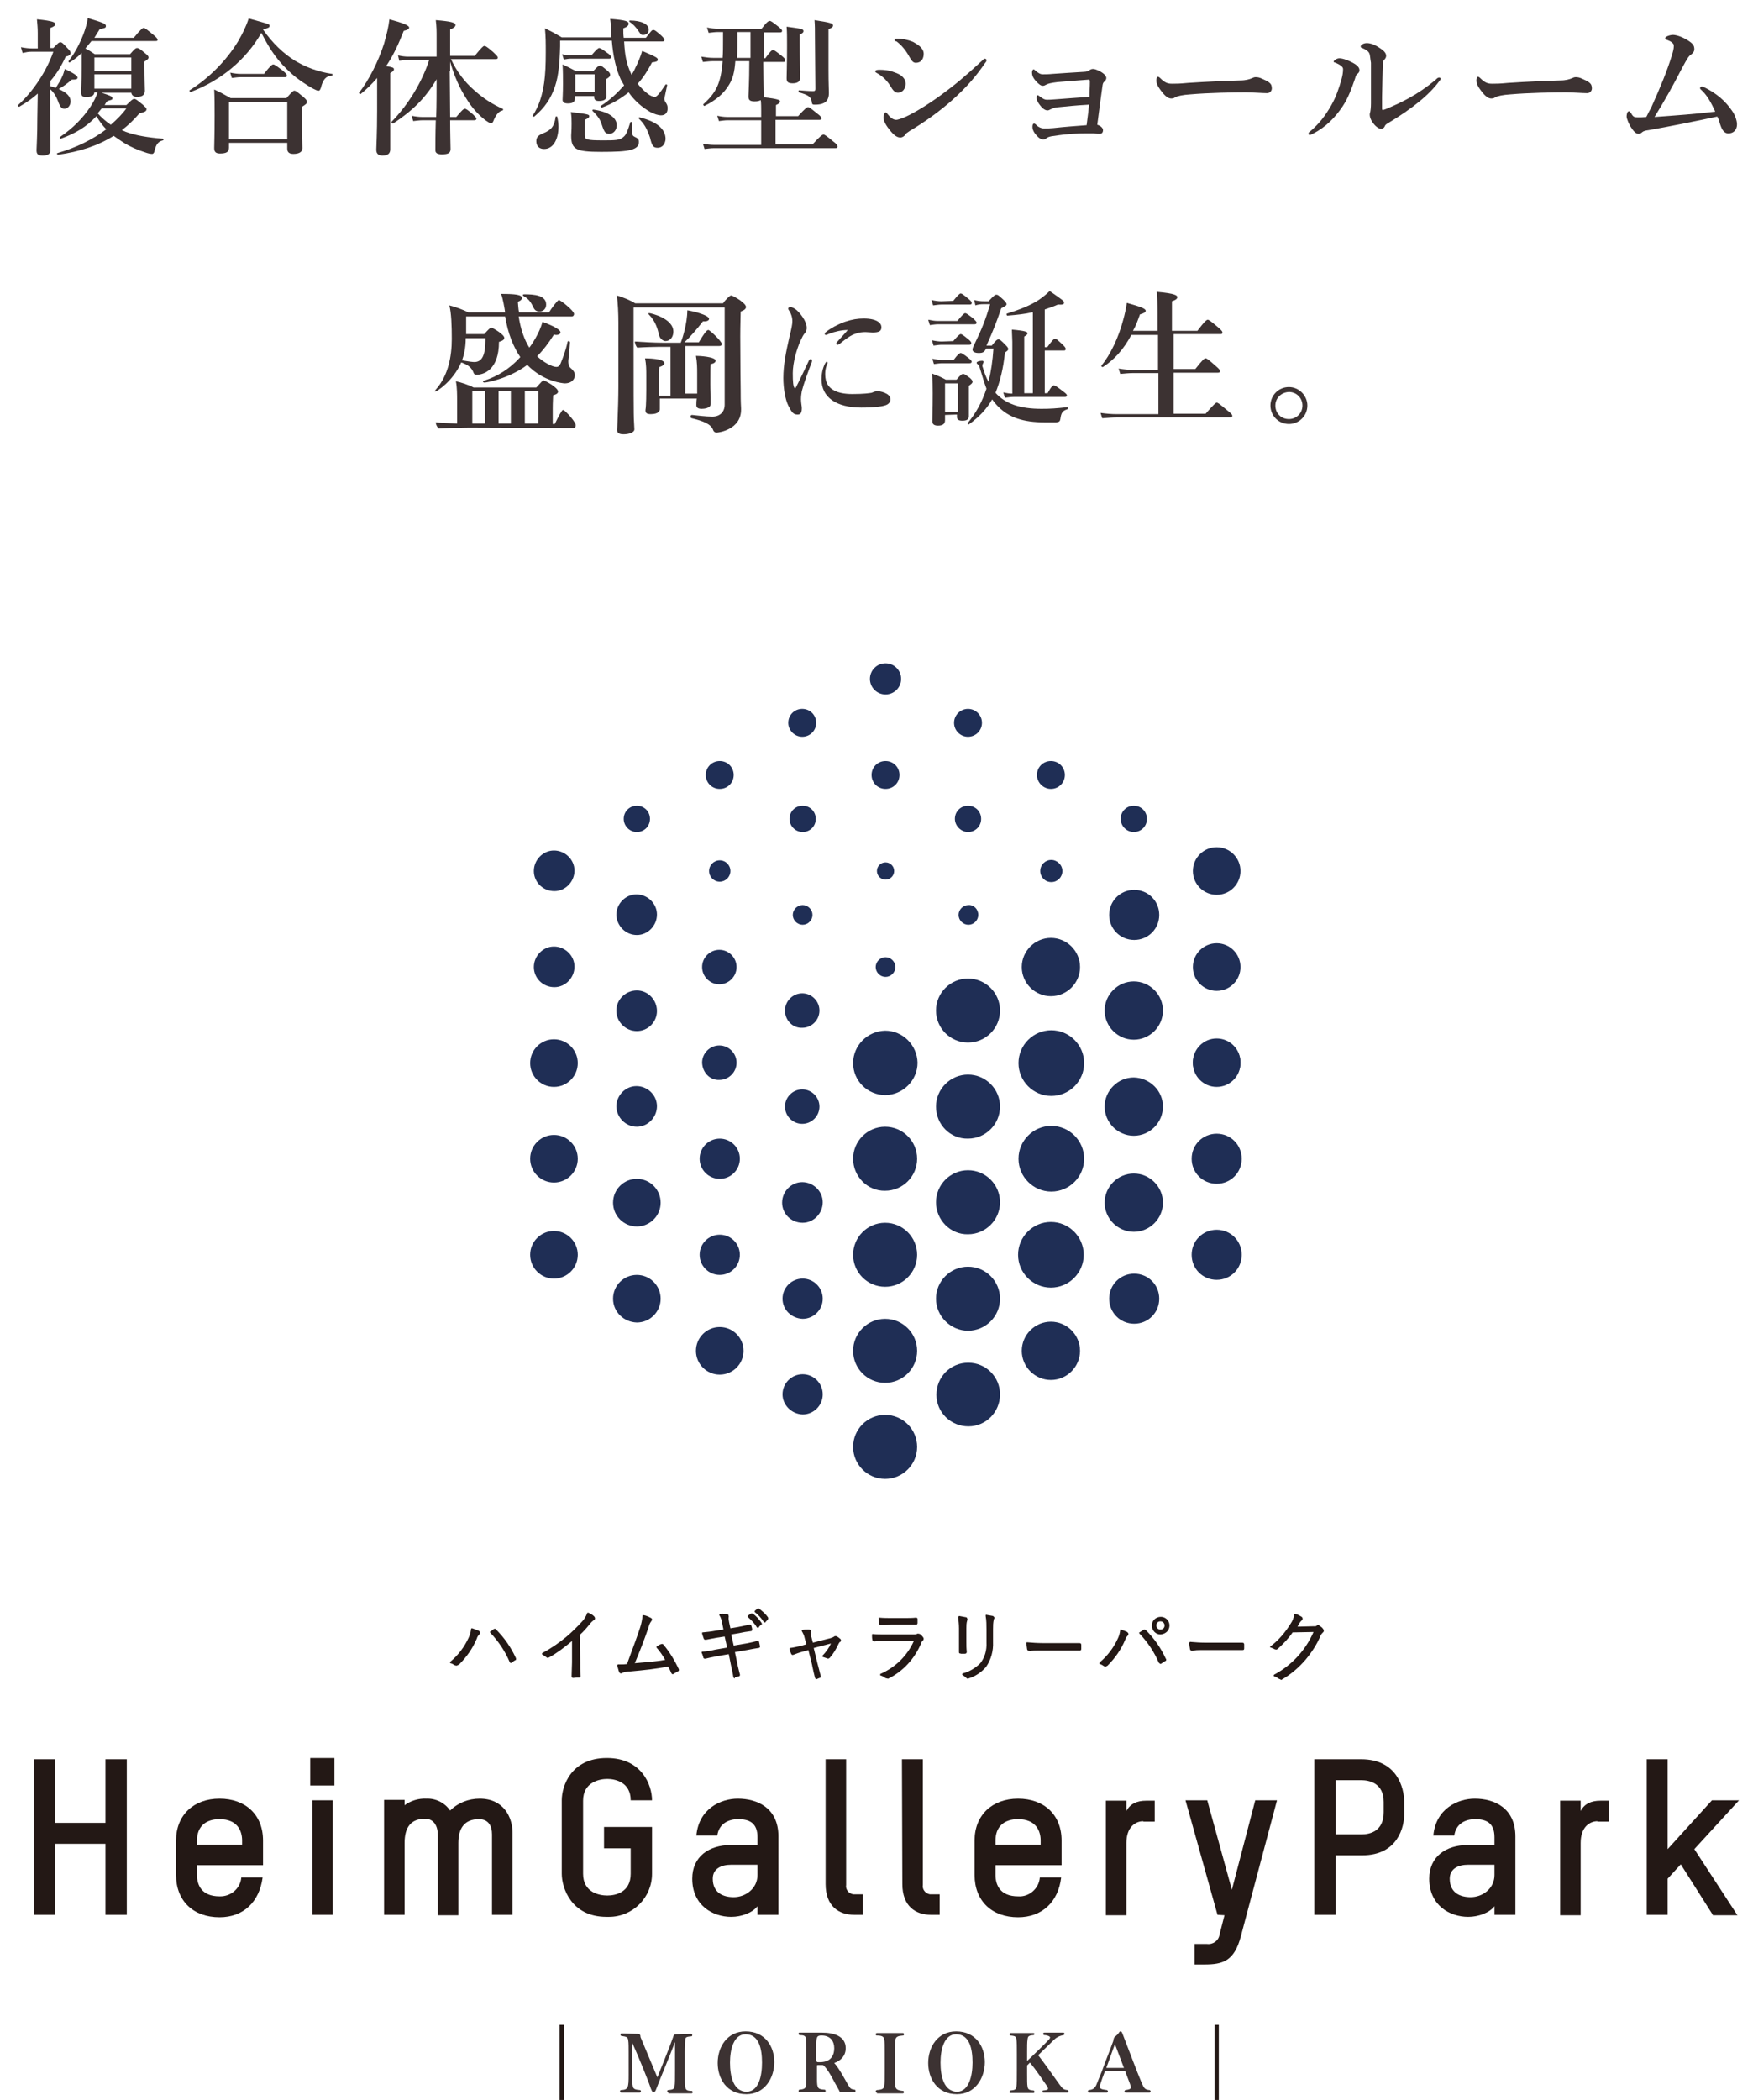 <?xml version="1.0" encoding="utf-8"?>
<!-- Generator: Adobe Illustrator 25.4.1, SVG Export Plug-In . SVG Version: 6.00 Build 0)  -->
<svg version="1.1" id="レイヤー_1" xmlns="http://www.w3.org/2000/svg" xmlns:xlink="http://www.w3.org/1999/xlink" x="0px"
	 y="0px" viewBox="0 0 427.2 511.6" style="enable-background:new 0 0 427.2 511.6;" xml:space="preserve">
<style type="text/css">
	.st0{fill:#1F2E55;}
	.st1{fill:#231815;}
	.st2{fill:none;stroke:#231815;stroke-width:1.04;stroke-miterlimit:10;}
	.st3{fill:#3C3232;}
</style>
<g id="レイヤー_2_1_">
	<g id="素材">
		<path class="st0" d="M149.4,316.4c0-3.2,2.6-5.8,5.8-5.8s5.8,2.6,5.8,5.8s-2.6,5.8-5.8,5.8l0,0C152,322.1,149.4,319.6,149.4,316.4
			z"/>
		<path class="st0" d="M149.4,293c0-3.2,2.6-5.8,5.8-5.8s5.8,2.6,5.8,5.8s-2.6,5.8-5.8,5.8l0,0C152,298.8,149.4,296.2,149.4,293z"/>
		<path class="st0" d="M190.7,339.7c0-2.7,2.2-4.9,4.9-4.9s4.9,2.2,4.9,4.9c0,2.7-2.2,4.9-4.9,4.9l0,0
			C192.9,344.5,190.7,342.3,190.7,339.7z"/>
		<path class="st0" d="M150.2,269.6c0-2.7,2.2-5,4.9-5s5,2.2,5,4.9s-2.2,5-4.9,5l0,0C152.5,274.5,150.3,272.3,150.2,269.6z"/>
		<path class="st0" d="M150.2,222.9c0-2.7,2.2-5,4.9-5s5,2.2,5,4.9s-2.2,5-4.9,5l0,0C152.5,227.8,150.3,225.6,150.2,222.9z"/>
		<path class="st0" d="M190.6,293c0-2.7,2.2-5,4.9-5s5,2.2,5,4.9c0,2.7-2.2,5-4.9,5l0,0C192.8,297.9,190.6,295.7,190.6,293z"/>
		<path class="st0" d="M130.1,212.2c0-2.7,2.2-5,4.9-5s5,2.2,5,4.9s-2.2,5-4.9,5l0,0C132.3,217.1,130.1,214.9,130.1,212.2z"/>
		<path class="st0" d="M130.1,235.6c0-2.7,2.2-5,4.9-5s5,2.2,5,4.9s-2.2,5-4.9,5l0,0C132.3,240.5,130.1,238.3,130.1,235.6z"/>
		<path class="st0" d="M171.1,258.9c0-2.3,1.9-4.2,4.2-4.2s4.2,1.9,4.2,4.2s-1.9,4.2-4.2,4.2C173,263.2,171.2,261.3,171.1,258.9z"/>
		<path class="st0" d="M191.3,246.2c0-2.3,1.9-4.2,4.2-4.2s4.2,1.9,4.2,4.2s-1.9,4.2-4.2,4.2l0,0
			C193.2,250.5,191.3,248.6,191.3,246.2z"/>
		<path class="st0" d="M191.3,269.6c0-2.3,1.9-4.2,4.2-4.2s4.2,1.9,4.2,4.2c0,2.3-1.9,4.2-4.2,4.2S191.3,271.9,191.3,269.6
			L191.3,269.6z"/>
		<path class="st0" d="M171.1,235.6c0-2.3,1.9-4.2,4.2-4.2s4.2,1.9,4.2,4.2s-1.9,4.2-4.2,4.2l0,0C173,239.8,171.1,237.9,171.1,235.6
			z"/>
		<path class="st0" d="M232.7,199.5c0-1.8,1.4-3.2,3.2-3.2s3.2,1.4,3.2,3.2s-1.4,3.2-3.2,3.2l0,0
			C234.2,202.7,232.7,201.2,232.7,199.5z"/>
		<path class="st0" d="M192.4,199.5c0-1.8,1.4-3.2,3.2-3.2s3.2,1.4,3.2,3.2s-1.4,3.2-3.2,3.2S192.4,201.2,192.4,199.5L192.4,199.5z"
			/>
		<path class="st0" d="M282.5,316.4c0,3.4-2.7,6.1-6.1,6.1s-6.1-2.7-6.1-6.1s2.7-6.1,6.1-6.1S282.5,313,282.5,316.4L282.5,316.4z"/>
		<path class="st0" d="M302.3,235.6c0,3.2-2.6,5.8-5.8,5.8c-3.2,0-5.8-2.6-5.8-5.8s2.6-5.8,5.8-5.8
			C299.7,229.8,302.3,232.4,302.3,235.6z"/>
		<path class="st0" d="M302.3,259c0,3.2-2.6,5.8-5.8,5.8c-3.2,0-5.8-2.6-5.8-5.8c0-3.2,2.6-5.8,5.8-5.8S302.3,255.8,302.3,259
			L302.3,259z"/>
		<path class="st0" d="M302.3,258.8c0,3.2-2.6,5.8-5.8,5.8c-3.2,0-5.8-2.6-5.8-5.8c0-3.2,2.6-5.8,5.8-5.8
			C299.7,253,302.3,255.6,302.3,258.8z"/>
		<path class="st0" d="M302.6,282.3c0,3.4-2.7,6.1-6.1,6.1s-6.1-2.7-6.1-6.1s2.7-6.1,6.1-6.1l0,0
			C299.9,276.2,302.6,278.9,302.6,282.3L302.6,282.3z"/>
		<path class="st0" d="M282.5,222.9c0,3.4-2.7,6.1-6.1,6.1s-6.1-2.7-6.1-6.1c0-3.4,2.7-6.1,6.1-6.1S282.5,219.5,282.5,222.9
			L282.5,222.9z"/>
		<path class="st0" d="M283.4,293c0,3.9-3.2,7.1-7.1,7.1s-7.1-3.2-7.1-7.1s3.2-7.1,7.1-7.1l0,0C280.2,285.9,283.4,289.1,283.4,293z"
			/>
		<path class="st0" d="M263.2,235.6c0,3.9-3.2,7.1-7.1,7.1s-7.1-3.2-7.1-7.1c0-3.9,3.2-7.1,7.1-7.1l0,0
			C260,228.5,263.2,231.7,263.2,235.6z"/>
		<path class="st0" d="M207.9,352.5c0-4.3,3.5-7.8,7.8-7.8s7.8,3.5,7.8,7.8s-3.5,7.8-7.8,7.8l0,0
			C211.4,360.3,207.9,356.8,207.9,352.5z"/>
		<path class="st0" d="M228.1,316.4c0-4.3,3.5-7.8,7.8-7.8s7.8,3.5,7.8,7.8s-3.5,7.8-7.8,7.8C231.7,324.2,228.1,320.7,228.1,316.4
			L228.1,316.4z"/>
		<path class="st0" d="M228.1,292.9c0-4.3,3.5-7.8,7.8-7.8s7.8,3.5,7.8,7.8s-3.5,7.8-7.8,7.8l0,0
			C231.6,300.8,228.1,297.2,228.1,292.9z"/>
		<path class="st0" d="M207.9,259c0-4.3,3.5-7.8,7.8-7.9c4.3,0,7.8,3.5,7.9,7.8c0,4.3-3.5,7.8-7.8,7.9l0,0
			C211.4,266.8,207.9,263.3,207.9,259z"/>
		<path class="st0" d="M228.1,269.6c0-4.3,3.5-7.8,7.8-7.8s7.8,3.5,7.8,7.8s-3.5,7.8-7.8,7.8l0,0C231.6,277.5,228.1,274,228.1,269.6
			z"/>
		<path class="st0" d="M207.9,282.3c0-4.3,3.5-7.8,7.8-7.8s7.8,3.5,7.8,7.8s-3.5,7.8-7.8,7.8l0,0
			C211.4,290.2,207.9,286.6,207.9,282.3z"/>
		<path class="st0" d="M207.9,305.7c0-4.3,3.5-7.8,7.8-7.8s7.8,3.5,7.8,7.8s-3.5,7.8-7.8,7.8l0,0C211.4,313.5,207.9,310,207.9,305.7
			z"/>
		<path class="st0" d="M207.9,329.1c0-4.3,3.5-7.8,7.8-7.8s7.8,3.5,7.8,7.8s-3.5,7.8-7.8,7.8l0,0
			C211.4,336.9,207.9,333.4,207.9,329.1z"/>
		<circle class="st0" cx="235.9" cy="176.1" r="3.4"/>
		<path class="st0" d="M252.7,188.8c0-1.9,1.5-3.4,3.4-3.4c1.9,0,3.4,1.5,3.4,3.4s-1.5,3.4-3.4,3.4l0,0
			C254.3,192.2,252.7,190.7,252.7,188.8L252.7,188.8z"/>
		<path class="st0" d="M212.4,188.8c0-1.9,1.5-3.4,3.4-3.4s3.4,1.5,3.4,3.4s-1.5,3.4-3.4,3.4l0,0
			C213.9,192.2,212.4,190.7,212.4,188.8z"/>
		<path class="st0" d="M273.1,199.5c0-1.8,1.4-3.2,3.2-3.2s3.2,1.4,3.2,3.2s-1.4,3.2-3.2,3.2S273.1,201.2,273.1,199.5L273.1,199.5z"
			/>
		<path class="st0" d="M238.4,222.9c0,1.3-1.1,2.4-2.4,2.4c-1.3,0-2.4-1.1-2.4-2.4c0-1.3,1.1-2.4,2.4-2.4l0,0
			C237.3,220.4,238.4,221.5,238.4,222.9L238.4,222.9z"/>
		<path class="st0" d="M243.7,339.7c0,4.3-3.4,7.8-7.7,7.8s-7.8-3.4-7.8-7.7c0-4.3,3.4-7.8,7.7-7.8h0.1
			C240.3,332,243.7,335.5,243.7,339.7z"/>
		<path class="st0" d="M243.7,246.2c0,4.3-3.5,7.8-7.8,7.8s-7.8-3.5-7.8-7.8s3.5-7.8,7.8-7.8l0,0
			C240.2,238.4,243.7,241.9,243.7,246.2L243.7,246.2z"/>
		<path class="st0" d="M258.9,212.2c0,1.5-1.2,2.7-2.7,2.7s-2.7-1.2-2.7-2.7s1.2-2.7,2.7-2.7C257.6,209.5,258.9,210.7,258.9,212.2
			L258.9,212.2z"/>
		<path class="st0" d="M264.2,259c0,4.4-3.6,8-8,8s-8-3.6-8-8s3.6-8,8-8S264.2,254.6,264.2,259z"/>
		<path class="st0" d="M264.2,282.3c0,4.4-3.6,8-8,8s-8-3.6-8-8s3.6-8,8-8S264.2,277.9,264.2,282.3z"/>
		<path class="st0" d="M264.1,305.7c0,4.4-3.6,8-8,8s-8-3.6-8-8s3.6-8,8-8S264.1,301.3,264.1,305.7z"/>
		<path class="st0" d="M263.2,329.1c0,3.9-3.2,7.1-7.1,7.1s-7.1-3.2-7.1-7.1s3.2-7.1,7.1-7.1l0,0C260,322,263.2,325.2,263.2,329.1z"
			/>
		<path class="st0" d="M302.3,212.2c0,3.2-2.6,5.8-5.8,5.8c-3.2,0-5.8-2.6-5.8-5.8s2.6-5.8,5.8-5.8S302.3,209,302.3,212.2
			L302.3,212.2z"/>
		<path class="st0" d="M283.4,246.2c0,3.9-3.2,7.1-7.1,7.1s-7.1-3.2-7.1-7.1c0-3.9,3.2-7.1,7.1-7.1l0,0
			C280.2,239.1,283.4,242.3,283.4,246.2z"/>
		<path class="st0" d="M283.4,269.6c0,3.9-3.2,7.1-7.1,7.1s-7.1-3.2-7.1-7.1s3.2-7.1,7.1-7.1l0,0
			C280.2,262.6,283.4,265.7,283.4,269.6z"/>
		<path class="st0" d="M302.6,305.7c0,3.4-2.7,6.1-6.1,6.1s-6.1-2.7-6.1-6.1s2.7-6.1,6.1-6.1l0,0
			C299.9,299.6,302.6,302.3,302.6,305.7L302.6,305.7z"/>
		<path class="st0" d="M190.7,316.4c0-2.7,2.2-4.9,4.9-4.9s4.9,2.2,4.9,4.9c0,2.7-2.2,4.9-4.9,4.9l0,0
			C192.9,321.2,190.7,319.1,190.7,316.4z"/>
		<circle class="st0" cx="175.4" cy="305.7" r="4.9"/>
		<path class="st0" d="M193.2,222.9c0-1.3,1.1-2.4,2.4-2.4c1.3,0,2.4,1.1,2.4,2.4c0,1.3-1.1,2.4-2.4,2.4S193.2,224.2,193.2,222.9
			L193.2,222.9z"/>
		<path class="st0" d="M192.1,176.1c0-1.9,1.5-3.4,3.4-3.4s3.4,1.5,3.4,3.4s-1.5,3.4-3.4,3.4l0,0C193.7,179.5,192.1,178,192.1,176.1
			z"/>
		<path class="st0" d="M212,165.4c0-2.1,1.7-3.8,3.8-3.8s3.8,1.7,3.8,3.8s-1.7,3.8-3.8,3.8l0,0C213.7,169.2,212,167.5,212,165.4z"/>
		<path class="st0" d="M169.6,329.1c0-3.2,2.6-5.8,5.8-5.8s5.8,2.6,5.8,5.8c0,3.2-2.6,5.8-5.8,5.8l0,0
			C172.2,334.9,169.6,332.3,169.6,329.1z"/>
		<circle class="st0" cx="175.4" cy="282.3" r="4.9"/>
		<circle class="st0" cx="175.4" cy="212.2" r="2.6"/>
		<path class="st0" d="M172,188.8c0-1.9,1.5-3.4,3.4-3.4s3.4,1.5,3.4,3.4s-1.5,3.4-3.4,3.4l0,0C173.5,192.2,172,190.7,172,188.8z"/>
		<path class="st0" d="M150.2,246.2c0-2.7,2.3-4.9,5-4.9s4.9,2.3,4.9,5s-2.2,4.9-4.9,4.9S150.2,249,150.2,246.2
			C150.2,246.3,150.2,246.2,150.2,246.2z"/>
		<path class="st0" d="M152,199.5c0-1.8,1.4-3.2,3.2-3.2s3.2,1.4,3.2,3.2s-1.4,3.2-3.2,3.2S152,201.2,152,199.5L152,199.5z"/>
		<path class="st0" d="M129.2,305.7c0-3.2,2.6-5.8,5.8-5.8s5.8,2.6,5.8,5.8c0,3.2-2.6,5.8-5.8,5.8S129.2,308.9,129.2,305.7
			L129.2,305.7z"/>
		<path class="st0" d="M129.2,282.3c0-3.2,2.6-5.8,5.8-5.8s5.8,2.6,5.8,5.8c0,3.2-2.6,5.8-5.8,5.8
			C131.8,288.1,129.2,285.5,129.2,282.3L129.2,282.3z"/>
		<path class="st0" d="M129.2,259c0-3.2,2.6-5.8,5.8-5.8s5.8,2.6,5.8,5.8c0,3.2-2.6,5.8-5.8,5.8l0,0
			C131.8,264.8,129.2,262.2,129.2,259z"/>
		<path class="st0" d="M213.4,235.6c0-1.3,1.1-2.4,2.4-2.4c1.3,0,2.4,1.1,2.4,2.4c0,1.3-1.1,2.4-2.4,2.4S213.4,236.9,213.4,235.6
			L213.4,235.6z"/>
		<circle class="st0" cx="215.8" cy="212.2" r="2.1"/>
		<path class="st1" d="M25.7,466.5v-17.3H13.4v17.3H8.2v-37.9h5.2v15.5h12.3v-15.5h5.2v37.9H25.7z"/>
		<path class="st1" d="M64.1,454.4H48v2.4c0,2.4,1.1,5.2,5.5,5.2c2.7,0.1,5.1-1.9,5.3-4.6H64c-0.8,6-4.7,9.7-10.5,9.7
			c-6.4,0-10.6-4-10.6-10.3v-8.4c0-6.2,4.3-10.2,10.6-10.2s10.6,3.9,10.6,10.2V454.4z M59,448.4c0-2.3-1.1-5.2-5.5-5.2
			c-3.5,0-5.5,1.9-5.5,5.2v1h11V448.4z"/>
		<path class="st1" d="M75.6,435v-6.7h5.9v6.7H75.6z M76.1,466.5v-27.9h5v27.9H76.1z"/>
		<path class="st1" d="M124.9,466.5h-5v-19.6c0-2-0.8-3.7-3.2-3.7c-3.5,0-5,2.2-5,5.8v17.6h-5V447c0-2-0.9-3.9-3.1-3.9
			c-3.5,0-5,2.1-5,5.9v17.5h-5v-28h5v1.3c1.5-1.1,3.4-1.7,5.3-1.6c2.3-0.1,4.5,1,5.8,2.9c1.9-1.9,4.5-2.9,7.2-2.9c5.9,0,8,4.6,8,8.3
			L124.9,466.5z"/>
		<path class="st1" d="M147.8,467c-8.6,0-10.9-7.1-10.9-10.5v-17.9c0-3.4,2.2-10.3,11-10.3c8.5,0,11,6.6,11,10.3h-5.2
			c0-4.5-3.9-5.2-5.7-5.2s-5.9,0.7-5.9,5.3v17.8c0,4.6,4,5.3,5.9,5.3s5.7-0.7,5.7-5.3v-6.2h-6.5v-5.2h11.7v11.4
			c0,5.8-4.7,10.5-10.5,10.5C148.1,467,148,467,147.8,467z"/>
		<path class="st1" d="M189.7,466.5h-5.1v-2.1c-1.2,1.6-3.9,2.6-6.4,2.6c-4.5,0-9.5-2.8-9.5-9.3c0-5.4,4.1-8.2,9.4-8.2h6.5v-1.9
			c0-3.5-2-4.4-4.7-4.4c-2.4,0-4.7,1.1-5.1,4h-5.1c0.6-6.6,6-9,10.1-9c4.8,0,9.9,2.3,9.9,9.2L189.7,466.5z M184.6,454.3h-6.4
			c-2.5,0-4.5,1-4.5,3.4c0,3.5,2.6,4.5,5.1,4.5c2.9,0,5.8-2.1,5.8-5.4L184.6,454.3L184.6,454.3z"/>
		<path class="st1" d="M201.2,428.6h5v30.6c-0.2,1.1,0.6,2.1,1.7,2.3c0.2,0,0.3,0,0.5,0h1.9v5h-2.1c-3.8,0-7-2.1-7-7.5L201.2,428.6z
			"/>
		<path class="st1" d="M219.8,428.6h5.1v30.6c-0.2,1.1,0.6,2.1,1.7,2.3c0.2,0,0.4,0,0.5,0h1.9v5h-2.1c-3.8,0-7-2.1-7-7.5
			L219.8,428.6z"/>
		<path class="st1" d="M258.7,454.4h-16.1v2.4c0,2.4,1.1,5.2,5.5,5.2c2.7,0.2,5.1-1.9,5.3-4.6h5.2c-0.7,6-4.7,9.7-10.5,9.7
			c-6.4,0-10.6-4-10.6-10.3v-8.4c0-6.2,4.3-10.2,10.6-10.2s10.6,3.9,10.6,10.2V454.4z M253.6,448.4c0-2.3-1.1-5.2-5.5-5.2
			c-3.5,0-5.5,1.9-5.5,5.2v1h11V448.4z"/>
		<path class="st1" d="M278.6,443.7c-1.8,0-4.1,1.3-4.1,5.3v17.6h-5v-27.9h5v2.5c0.9-1.7,2.5-2.5,4.8-2.5h2.1v5.1h-2.8V443.7z"/>
		<path class="st1" d="M296.7,466.5l-7.8-27.9h5.3l6,21.8l5.7-21.8h5.3l-8.8,33.1c-1.6,6.1-4.4,6.9-8.9,6.9h-2.4v-5h3
			c1.5,0.2,2.9-0.8,3.1-2.3l1.2-4.7L296.7,466.5z"/>
		<path class="st1" d="M332,452h-6.5v14.5h-5.2v-37.9h11.4c8.8,0,10.5,7,10.5,10.4v2.7C342.3,445.1,340.6,452,332,452z M337.2,439
			c0-4.6-3.5-5.3-5.5-5.3h-6.2v13.2h6.3c2,0,5.4-0.7,5.4-5.4L337.2,439z"/>
		<path class="st1" d="M369.3,466.5h-5.1v-2.1c-1.2,1.6-3.9,2.6-6.4,2.6c-4.5,0-9.5-2.8-9.5-9.3c0-5.4,4.1-8.2,9.4-8.2h6.5v-1.9
			c0-3.5-2-4.4-4.7-4.4c-2.4,0-4.7,1.1-5.1,4h-5.1c0.6-6.6,6-9,10.1-9c4.8,0,9.9,2.3,9.9,9.2L369.3,466.5z M364.2,454.3h-6.4
			c-2.5,0-4.5,1-4.5,3.4c0,3.5,2.6,4.5,5.1,4.5c2.9,0,5.8-2.1,5.8-5.4V454.3z"/>
		<path class="st1" d="M389.3,443.7c-1.8,0-4.1,1.3-4.1,5.3v17.6h-5v-27.9h5v2.5c0.9-1.7,2.5-2.5,4.8-2.5h2.1v5.1h-2.8V443.7z"/>
		<path class="st1" d="M417.4,466.5l-7.8-12.3l-3.2,3.5v8.8h-5.1v-37.9h5.1v21.9l10.8-11.9h6.6l-10.9,11.9l10.5,16.1h-6V466.5z"/>
		<path class="st1" d="M111.2,405.8c-0.1,0-0.3-0.1-0.4-0.1c-0.3-0.2-0.6-0.4-1-0.5c-0.1,0-0.2-0.1-0.1-0.3c0,0,0-0.1,0.1-0.1
			c1.9-1.6,3.4-3.6,4.4-5.8c0.3-0.6,0.5-1.3,0.6-2.1c0-0.1,0-0.1,0.1-0.2h0.1h0.1c0.5,0.2,1.1,0.4,1.6,0.6c0.1,0.1,0.2,0.2,0.3,0.4
			c0,0.2-0.1,0.4-0.2,0.5c-0.3,0.3-0.5,0.6-0.6,1c-1,2.4-2.5,4.5-4.3,6.3C111.5,405.7,111.4,405.8,111.2,405.8z M124.5,405.2
			c-0.1-0.1-0.3-0.2-0.3-0.3c-1.1-2.6-2.7-5-4.7-7.1c0,0-0.1-0.1-0.1-0.2s0-0.1,0.1-0.1c0.4-0.3,0.7-0.5,0.8-0.6
			c0.1,0,0.2-0.1,0.3-0.1c0.1,0,0.3,0.1,0.3,0.2c2,2,3.6,4.3,4.8,6.9c0.1,0.2,0.1,0.5-0.1,0.6c0,0,0,0-0.1,0
			c-0.3,0.2-0.6,0.4-0.9,0.6L124.5,405.2z"/>
		<path class="st1" d="M139.7,408.8c-0.2,0-0.4-0.1-0.4-0.4c0-1.1,0.1-2.3,0.1-3.4v-5.2c-1.8,1.5-3.6,2.9-5.6,4
			c-0.1,0-0.2,0.1-0.3,0.1c-0.2,0-0.3-0.1-0.4-0.2c-0.3-0.2-0.6-0.4-0.9-0.6c-0.1,0-0.1-0.1-0.1-0.2s0-0.1,0.1-0.2
			c2.1-1.1,4.1-2.5,5.9-4c1.3-1.1,2.5-2.3,3.7-3.6c0.6-0.6,1-1.3,1.3-2.1c0-0.1,0.1-0.1,0.1-0.1h0.1h0.1c0.5,0.2,1,0.5,1.4,0.9
			c0.1,0.1,0.2,0.3,0.2,0.5s-0.1,0.3-0.3,0.4c-0.4,0.3-0.7,0.6-1,1c-0.8,1-1.5,1.8-2.4,2.6l0.1,6.6c0,1.1,0,2.2,0.1,3.4
			c0,0.1,0,0.2-0.1,0.3c-0.1,0.1-0.2,0.1-0.3,0.1h-0.6L139.7,408.8z"/>
		<path class="st1" d="M164,407.9c-0.2,0-0.4-0.2-0.4-0.3c-0.2-0.5-0.5-1.1-0.8-1.6c-2.8,0.6-5.9,0.9-9.1,1.2
			c-0.6,0-1.3,0.1-1.9,0.3c-0.1,0.1-0.3,0.1-0.4,0.2c-0.2,0-0.4-0.1-0.5-0.3c-0.2-0.5-0.3-1.1-0.5-1.6c0-0.1,0-0.1,0.1-0.2
			c0-0.1,0.1-0.1,0.1-0.1l0,0c0.3,0,0.6,0,0.8,0c0.4,0,0.8,0,1.4-0.1c1.1-3,2.5-6.7,3.2-8.9c0.3-0.9,0.5-1.9,0.6-2.9
			c0-0.1,0-0.1,0.1-0.1h0.1h0.1c0.6,0.1,1.2,0.4,1.8,0.7c0.1,0.1,0.2,0.2,0.2,0.3c0,0.2-0.1,0.4-0.2,0.5c-0.3,0.4-0.5,0.8-0.6,1.3
			c-1,3-2.3,6.3-3.4,8.9c2.4-0.2,5.1-0.4,7.4-0.8c-0.6-1.1-1.3-2.1-2.1-3c0-0.1,0-0.1,0-0.2s0-0.1,0.1-0.1c0,0,0.7-0.5,0.9-0.5
			l0.3-0.1c0.2,0,0.3,0.1,0.4,0.2c1.5,1.8,2.7,3.8,3.7,5.9c0.1,0.2,0.1,0.5-0.2,0.6c-0.3,0.2-0.6,0.3-0.9,0.5L164,407.9z"/>
		<path class="st1" d="M179.1,408.9c-0.2,0-0.4-0.2-0.4-0.4l0,0c-0.1-0.8-0.4-2-0.6-3l-0.5-2.5l-2.9,0.5c-1.1,0.2-2,0.4-2.8,0.6
			h-0.1c-0.2,0-0.4-0.1-0.4-0.3c-0.1-0.3-0.2-0.8-0.4-1.1c0-0.1,0-0.1,0-0.2s0.1-0.1,0.1-0.1c1.1-0.1,2-0.2,3.2-0.5l2.9-0.5
			l-0.6-2.7l-2,0.3c-1,0.2-2,0.4-2.6,0.5l0,0c-0.4,0-0.5-0.2-0.5-0.3c-0.1-0.2-0.3-0.9-0.4-1.2c0-0.1,0-0.1,0-0.2s0.1-0.1,0.1-0.1
			c1-0.1,2.1-0.2,3.1-0.4l2-0.3l-0.3-1.5c-0.1-0.7-0.3-1.4-0.7-2c0-0.1,0-0.1,0-0.2s0.1-0.1,0.2-0.1c0.3,0,0.6-0.1,0.9,0
			c0.2,0,0.5,0,0.7,0s0.3,0.1,0.4,0.2c0,0.1,0.1,0.3,0.1,0.4c-0.1,0.5,0,1,0.1,1.5l0.3,1.4l1.8-0.3c0.9-0.2,2-0.4,2.9-0.6l0,0
			c0.2,0,0.4,0.1,0.4,0.3c0.1,0.3,0.2,0.6,0.2,0.9c0,0.1,0,0.2-0.1,0.3c-0.1,0.1-0.2,0.1-0.3,0.1c-0.9,0.1-2,0.3-2.9,0.5l-1.8,0.3
			l0.6,2.7l3-0.5c1.1-0.2,1.9-0.4,2.7-0.6h0.1c0.4,0,0.4,0.2,0.4,0.3c0.1,0.3,0.1,0.6,0.2,0.9s-0.1,0.5-0.4,0.5
			c-0.8,0.1-1.7,0.3-2.8,0.5l-2.9,0.5l0.5,2.4c0.2,1.1,0.5,2.2,0.7,3c0.1,0.2,0,0.4-0.2,0.5l0,0c-0.3,0.1-0.7,0.2-1,0.2V408.9z
			 M184.7,396.6c-0.1,0-0.2-0.1-0.3-0.2c-0.5-0.9-1.3-1.7-2.1-2.4c0,0-0.1-0.1-0.1-0.2s0-0.1,0.1-0.2l0.7-0.5h0.3h0.1
			c0.9,0.6,1.6,1.4,2.2,2.3c0,0.1,0.1,0.2,0.1,0.2c0,0.1-0.1,0.2-0.2,0.2l-0.5,0.5C184.9,396.6,184.8,396.6,184.7,396.6L184.7,396.6
			z M186.4,395.3c-0.1,0-0.2-0.1-0.3-0.2c-0.6-0.9-1.3-1.7-2.1-2.3c0,0-0.1-0.1-0.1-0.2s0-0.1,0.1-0.2l0.6-0.5
			c0.1,0,0.2-0.1,0.2-0.1c0.9,0.6,1.8,1.4,2.4,2.3c0,0.2,0,0.4-0.1,0.5l-0.5,0.5C186.5,395.3,186.5,395.3,186.4,395.3z"/>
		<path class="st1" d="M199,409.1c-0.2,0-0.3-0.1-0.4-0.4l-0.3-1.2c-0.1-0.6-0.3-1.2-0.4-1.9L197,402l-1.4,0.4
			c-0.8,0.2-1.6,0.5-2.1,0.7c-0.1,0-0.2,0.1-0.3,0.1c-0.2,0-0.3-0.1-0.4-0.3c-0.2-0.4-0.3-0.7-0.4-1.1c0-0.1,0-0.1,0-0.2
			s0.1-0.1,0.1-0.1c0.9-0.1,1.6-0.3,2.6-0.5l1.4-0.4l-0.4-1.5c-0.1-0.6-0.4-1.2-0.7-1.7c0-0.1,0-0.1,0-0.2s0.1-0.1,0.2-0.1
			c0.4-0.1,0.9-0.1,1.4-0.1c0.4,0,0.5,0.1,0.6,0.2c0,0.1,0,0.3,0,0.4c0,0.4,0,0.7,0.1,1.1l0.4,1.5l4.3-1.1c0.3-0.1,0.6-0.2,0.9-0.4
			c0.1-0.1,0.2-0.1,0.3-0.1s0.2,0,0.4,0.1c0.3,0.2,0.6,0.4,0.8,0.6s0.2,0.5,0,0.7c0,0,0,0-0.1,0c-0.1,0.1-0.2,0.2-0.3,0.4
			c-0.6,1.3-1.3,2.5-2.2,3.5c-0.1,0.1-0.3,0.2-0.4,0.2l-0.3-0.1c-0.3-0.1-0.6-0.2-0.9-0.3c-0.1,0-0.1-0.1-0.2-0.1c0-0.1,0-0.1,0-0.2
			c0.9-0.9,1.6-1.9,2.1-3l-4.2,1.1l0.9,3.7c0.3,1,0.5,2,0.8,3.1c0.1,0.2,0,0.4-0.2,0.5h-0.1C199.5,408.9,199.2,409,199,409.1
			L199,409.1z"/>
		<path class="st1" d="M216,408.9c-0.1,0-0.3-0.1-0.4-0.2c-0.3-0.2-0.6-0.4-1-0.5c-0.1,0-0.1-0.1-0.1-0.2s0-0.2,0.1-0.2
			c3.6-1.6,6.5-4.4,8.1-8h-6.9c-1.1,0-1.9,0-2.7,0.1l0,0c-0.2,0-0.5-0.1-0.5-0.4l0,0c-0.1-0.4-0.1-0.8-0.1-1.2c0-0.1,0-0.1,0.1-0.2
			h0.1l0,0c1,0.1,1.9,0.1,3.1,0.1h6.8c0.3,0,0.6,0,0.8-0.1c0.1-0.1,0.2-0.1,0.4-0.1c0.1,0,0.3,0.1,0.4,0.1c0.3,0.2,0.5,0.5,0.7,0.7
			c0.1,0.1,0.2,0.3,0.2,0.5c0,0.1-0.1,0.3-0.2,0.4c-0.2,0.1-0.3,0.3-0.4,0.6c-1.6,3.8-4.4,6.9-8.1,8.7
			C216.2,408.9,216.1,408.9,216,408.9z M214.6,395.9c-0.3,0-0.4-0.3-0.4-0.5c0-0.3-0.1-0.8-0.1-1.2c0-0.1,0-0.1,0.1-0.1h0.1l0,0
			c1,0.1,2,0.1,3.1,0.1h2.9c1.2,0,2,0,2.9-0.1l0,0c0.2,0,0.4,0.1,0.4,0.3v0.1c0,0.3,0,0.6,0,0.9c0,0.2-0.1,0.4-0.3,0.4
			c0,0,0,0-0.1,0H222h-1.6h-3.1C216.3,395.9,215.4,395.9,214.6,395.9L214.6,395.9z"/>
		<path class="st1" d="M235.9,409c-0.2,0-0.3-0.1-0.4-0.2c-0.3-0.3-0.6-0.5-0.9-0.7c-0.1,0-0.1-0.1-0.1-0.2s0.1-0.2,0.1-0.2
			c1.6-0.4,3.1-1.3,4.3-2.5c1.1-1.4,1.6-3.2,1.5-5V397c0-1.1,0-2.2-0.2-3.3c0-0.1,0-0.1,0-0.2l0.1-0.1l0,0c0.6,0.1,1.1,0.2,1.7,0.3
			c0.1,0.1,0.2,0.2,0.3,0.3c0.1,0.2,0,0.3-0.1,0.5c-0.2,0.8-0.2,1.6-0.2,2.4v3.2c0.1,2.1-0.5,4.3-1.7,6c-1.1,1.3-2.6,2.3-4.2,2.8
			L235.9,409z M234.2,402.9c-0.1,0-0.2-0.1-0.4-0.1c-0.1-0.1-0.1-0.2-0.1-0.4c0-0.8,0-1.6,0-2.6v-3.1c0-0.9-0.1-1.8-0.2-2.7
			c0-0.1,0-0.1,0.1-0.2c0,0,0.1-0.1,0.2-0.1l0,0c0.5,0.1,1.1,0.2,1.6,0.3c0.1,0,0.3,0.1,0.3,0.3c0.1,0.2,0.1,0.3,0,0.5
			c-0.2,0.6-0.2,1.3-0.2,1.9v3.2c0,1,0,1.7,0.1,2.5c0,0.4-0.2,0.5-0.5,0.5L234.2,402.9z"/>
		<path class="st1" d="M250.8,402.2c-0.2,0-0.5-0.2-0.5-0.4c-0.1-0.5-0.1-1-0.2-1.5c0-0.1,0.1-0.2,0.2-0.2l0,0
			c1.2,0.1,2.5,0.2,3.8,0.2h5.2c1.2,0,2.4,0,3.7,0l0,0c0.3,0,0.5,0.1,0.5,0.4s0,0.7,0,1s-0.1,0.4-0.4,0.4c-1.4,0-2.6,0-3.8,0H253
			c-0.7,0-1.4,0-2.1,0.2L250.8,402.2z"/>
		<path class="st1" d="M269.4,406c-0.1,0-0.3,0-0.4-0.1c-0.3-0.2-0.6-0.4-1-0.5c-0.1,0-0.1-0.1-0.1-0.1c0-0.1,0-0.2,0.1-0.3
			c1.9-1.6,3.4-3.6,4.4-5.8c0.3-0.6,0.5-1.3,0.6-2.1V397h0.1h0.1c0.5,0.2,1.1,0.4,1.5,0.6c0.1,0.1,0.2,0.2,0.3,0.4
			c0,0.2-0.1,0.4-0.2,0.5c-0.3,0.3-0.5,0.6-0.6,1c-1,2.4-2.5,4.5-4.3,6.3C269.7,405.9,269.6,406,269.4,406z M282.8,405.4
			c-0.1-0.1-0.3-0.2-0.4-0.3c-1.1-2.6-2.7-5-4.7-7.1c0,0-0.1-0.1-0.1-0.2s0-0.1,0.1-0.1l0.9-0.6c0.1,0,0.2-0.1,0.3-0.1
			c0.1,0,0.3,0.1,0.4,0.2c2,2,3.6,4.3,4.8,6.9c0.2,0.2,0.1,0.5-0.1,0.6c0,0,0,0-0.1,0c-0.3,0.2-0.6,0.4-0.9,0.6L282.8,405.4z
			 M282.8,398.2c-1.2,0-2.1-1-2.1-2.2s1-2.1,2.2-2.1c1.1,0,2.1,0.9,2.1,2.1S284.1,398.1,282.8,398.2
			C282.9,398.2,282.8,398.2,282.8,398.2L282.8,398.2z M282.8,395c-0.6,0-1,0.4-1,1s0.4,1,1,1s1-0.4,1-1
			C283.8,395.5,283.4,395,282.8,395C282.9,395,282.8,395,282.8,395L282.8,395z"/>
		<path class="st1" d="M290.5,402.2c-0.2,0-0.5-0.2-0.5-0.4c-0.1-0.5-0.2-1-0.2-1.5c0-0.1,0-0.1,0.1-0.2l0.1-0.1l0,0
			c1.2,0.1,2.5,0.2,3.7,0.2h5.3c1.2,0,2.4,0,3.7,0l0,0c0.3,0,0.5,0.1,0.5,0.4s0,0.7,0,1s-0.1,0.4-0.4,0.4c-1.4,0-2.6,0-3.8,0h-6.3
			c-0.7,0-1.4,0-2.1,0.2H290.5z"/>
		<path class="st1" d="M311.9,409.1c-0.1,0-0.3-0.1-0.4-0.2c-0.3-0.2-0.6-0.4-1-0.5c-0.1,0-0.1-0.2-0.1-0.3l0.1-0.1
			c4.3-2.3,7.7-6,9.6-10.4l-5.1,0.1c-1,1.5-2.3,2.8-3.6,4c-0.1,0.1-0.3,0.2-0.4,0.2s-0.3-0.1-0.4-0.1c-0.3-0.2-0.6-0.3-0.9-0.4
			c-0.1,0-0.1-0.1-0.2-0.1c0-0.1,0-0.2,0.1-0.2c2-1.5,3.6-3.4,4.9-5.5c0.5-0.7,0.8-1.5,0.9-2.3c0-0.1,0-0.1,0.1-0.1h0.1h0.1
			c0.5,0.1,1,0.4,1.5,0.7c0.2,0.1,0.3,0.4,0.2,0.7c0,0.1-0.1,0.1-0.2,0.2c-0.2,0.2-0.4,0.4-0.5,0.6l-0.5,0.9l3.9-0.1
			c0.6,0,0.7,0,0.8-0.2c0.1,0,0.2-0.1,0.3-0.1c0.2,0,0.3,0.1,0.4,0.2c0.3,0.2,0.6,0.4,0.8,0.7c0.2,0.2,0.3,0.6,0.1,0.8
			c0,0,0,0-0.1,0.1c-0.2,0.2-0.4,0.4-0.5,0.6c-0.9,2.2-2.2,4.2-3.7,6c-1.7,2-3.7,3.7-6,5C312,409.1,311.9,409.1,311.9,409.1z"/>
		<line class="st2" x1="136.9" y1="493.3" x2="136.9" y2="511.6"/>
		<line class="st2" x1="296.5" y1="493.3" x2="296.5" y2="511.6"/>
	</g>
</g>
<g>
	<path class="st3" d="M9.2,22.8C7.9,24,6.4,25,4.7,26c-0.1,0.1-0.5-0.3-0.3-0.4c3.7-3.3,7-8.4,8.6-13H7.7c-0.7,0-1.3,0.1-2.2,0.3
		l-0.4-1.4c1.1,0.2,1.9,0.3,2.7,0.3h1.4V8c0-1.1-0.1-2.2-0.2-3.3c4.1,0.4,4.5,0.8,4.5,1.2c0,0.3-0.4,0.6-1.2,0.9v4.9H13
		c1.1-1.2,1.4-1.4,1.7-1.4c0.4,0,0.6,0.2,1.8,1.5c0.5,0.5,0.7,0.8,0.7,1.1c0,0.4-0.3,0.7-1.2,0.9c-1,2.2-2.2,4.2-3.7,5.9V21
		c0.7,0.2,1,0.3,1.3,0.4c0.6-1,1.1-1.7,1.4-2.4c0.4-0.8,0.6-1.5,0.8-2.2c2.3,1.1,3.1,1.7,3.1,2.1s-0.3,0.5-1.4,0.5
		c-1.4,1.2-2.2,1.7-3.2,2.3c1.9,0.8,2.9,1.8,2.9,3c0,1-0.7,1.8-1.5,1.8c-0.6,0-1-0.4-1.4-1.4c-0.6-1.7-1.2-2.6-2.1-3.4v3.6
		c0,4.2,0.1,9.4,0.1,11.2c0,1-0.6,1.4-1.9,1.4c-1.1,0-1.5-0.3-1.5-1.3c0-0.8,0.2-3.2,0.2-8L9.2,22.8L9.2,22.8z M24.4,22.5
		c2.3,0.7,3,1,3,1.4s-0.1,0.4-1.2,0.7c-0.3,0.3-0.5,0.6-0.7,1h5.3c1.3-1.3,1.6-1.5,1.9-1.5c0.4,0,0.6,0.2,2.1,1.4
		c0.6,0.6,0.9,0.8,0.9,1.1c0,0.5-0.4,0.7-1.7,1c-1.3,1.5-2.7,2.9-4.3,4.1c0.3,0.1,0.6,0.3,0.9,0.4c2.4,0.9,5.4,1.4,9.1,1.7
		c0.2,0,0.2,0.4,0,0.4c-1.2,0.3-1.7,1-2.1,2.8c-0.1,0.3-0.3,0.5-0.5,0.5c-0.4,0-1-0.1-1.8-0.4c-1.6-0.5-3.7-1.4-5.1-2.3
		c-0.9-0.6-1.7-1.1-2.5-1.7c-3.8,2.4-8.4,3.9-13.6,4.6c-0.2,0-0.3-0.4-0.1-0.4c4.5-1.3,8.6-3.3,11.9-5.8c-0.9-0.9-1.7-2-2.4-3.2
		c-2.4,2.6-5.1,4.2-8.7,5.5c-0.2,0.1-0.3-0.3-0.2-0.4c3.2-2.2,5.6-4.6,7.5-7.5c0.8-1.2,1.3-2.3,1.7-3.4H23c-0.1,0.8-0.6,1.1-1.9,1.1
		c-1.1,0-1.3-0.1-1.3-1.3c0-1,0.1-1.9,0.1-5.9c0-1,0-2,0-3.5C19,13.8,18,14.6,17,15.2c-0.1,0.1-0.4-0.1-0.3-0.3
		c1.5-1.9,2.7-4.2,3.6-6.5c0.5-1.3,0.9-2.7,1.1-4c3.7,1.1,4.4,1.4,4.4,1.9s-0.1,0.5-1.5,0.8c-0.4,0.7-0.9,1.4-1.3,2.1h9.6
		c1.7-2.1,2.2-2.4,2.4-2.4c0.3,0,0.7,0.3,2.4,1.7c0.7,0.6,1,0.9,1,1.2S38.2,10,37.8,10H22.3c-0.5,0.6-1,1.2-1.5,1.8
		c0.8,0.4,1.4,0.8,2.3,1.4h8.6c1.1-1.3,1.4-1.5,1.7-1.5c0.4,0,0.7,0.2,2,1.3c0.6,0.5,0.8,0.7,0.8,1s-0.2,0.5-1,1v1.2
		c0,3.1,0.1,5.3,0.1,5.9c0,1-0.6,1.5-1.9,1.5c-0.9,0-1.3-0.4-1.4-1h-7.6C24.4,22.6,24.4,22.5,24.4,22.5z M32,14h-9v3.3h9V14z
		 M32,18.1h-9v3.5h9V18.1z M23.8,27.6c0.9,1,2,2,3.2,2.8c1.5-1.3,2.8-2.6,3.8-4h-6L23.8,27.6z"/>
	<path class="st3" d="M46.5,22.4c-0.2,0.1-0.4-0.3-0.3-0.4c4.8-3,9-7.3,11.8-11.9c1.1-1.9,2-3.7,2.6-5.6c5.1,1.4,5.1,1.4,5.1,1.8
		c0,0.4-0.3,0.5-1.6,0.9c2.3,3.3,4.9,5.8,7.8,7.6c2.7,1.6,5.6,2.7,9,3.2c0.2,0,0.2,0.4,0,0.4c-1.4,0.1-2.2,0.9-2.7,3
		c-0.2,0.5-0.3,0.7-0.6,0.7c-0.3,0-0.7-0.2-1.3-0.5c-1.5-0.8-3.9-2.4-5.4-3.8c-3-2.7-5-5.4-7.2-9.8C60,14.5,53.9,19.6,46.5,22.4z
		 M55.8,34.7V36c0,1-0.6,1.4-2.2,1.4c-1,0-1.4-0.4-1.4-1.3c0-1.3,0.1-2.7,0.1-8c0-2.1,0-4.2-0.1-6.3c1.9,0.9,2.2,1.1,4,2.1h13.6
		c1.4-1.6,1.7-1.8,1.9-1.8c0.4,0,0.6,0.2,2.2,1.5c0.7,0.6,0.9,0.9,0.9,1.2c0,0.4-0.2,0.6-1.2,1.2v1.7c0,4.4,0.1,7.4,0.1,8.4
		c0,0.9-0.8,1.4-2.2,1.4c-1,0-1.5-0.4-1.5-1.3v-1.4H55.8V34.7z M70,24.8H55.8v9.1H70V24.8z M64.4,17.9c1.5-1.9,1.9-2.2,2.2-2.2
		c0.3,0,0.7,0.3,2.3,1.5c0.7,0.6,1,0.9,1,1.2s-0.1,0.4-0.5,0.4H58.6c-0.6,0-1.3,0.1-2.1,0.2l-0.4-1.3c1,0.2,1.8,0.3,2.6,0.3h5.7
		C64.4,18,64.4,17.9,64.4,17.9z"/>
	<path class="st3" d="M91.9,19c-1.2,1.4-2.5,2.7-4,3.9c-0.1,0.1-0.5-0.2-0.4-0.3c2.4-3.1,4.7-7.6,6.1-12c0.6-2.1,1.1-4.1,1.3-5.9
		c3.3,0.9,4.8,1.5,4.8,2c0,0.4-0.4,0.6-1.3,0.8c-1.3,3.3-2.6,6.1-4.3,8.6c1.7,0.3,1.9,0.4,1.9,0.8c0,0.3-0.2,0.5-0.9,0.9v18.6
		c0,1-0.6,1.5-1.9,1.5c-0.8,0-1.5-0.3-1.5-1.4c0-0.9,0.2-3.8,0.2-9.5C91.9,27,91.9,19,91.9,19z M109.6,17.3c0,2.7,0.1,7.2,0.1,11.2
		h1.5c1.4-1.7,1.8-2,2.1-2c0.3,0,0.7,0.3,2,1.4c0.5,0.5,0.8,0.8,0.8,1s-0.1,0.4-0.5,0.4h-5.9c0,3.3,0.1,6.2,0.1,7
		c0,1-0.6,1.3-2.1,1.3c-1.1,0-1.6-0.3-1.6-1c0-1,0-3.9,0.1-7.3H103c-0.7,0-1.4,0.1-2.3,0.2l-0.4-1.3c1,0.2,1.8,0.3,2.5,0.3h3.5
		c0.1-2.6,0.1-6.9,0.1-9.2c-2.7,4.6-5.9,7.7-10.6,10.8c-0.1,0.1-0.5-0.2-0.4-0.4c4.1-4.2,7.4-9.6,9.2-15.1h-5.1
		c-0.7,0-1.3,0.1-2.2,0.2L97,13.5c1,0.2,1.7,0.3,2.5,0.3h6.9V9.5c0-2.3,0-2.8-0.2-4.6c3.7,0.3,4.8,0.6,4.8,1.2
		c0,0.4-0.4,0.7-1.3,1.1v6.4h6c1.7-2.1,2.1-2.4,2.3-2.4c0.3,0,0.6,0.1,2.2,1.5c0.6,0.6,1.1,1,1.1,1.3s-0.1,0.4-0.5,0.4h-10.9
		c1.3,2.8,3.2,5.5,5.8,7.7c2,1.8,4.3,3.3,6.8,4.4c0.2,0.1,0.1,0.4,0,0.4c-0.9,0.2-1.5,0.9-2.1,2.2c-0.3,0.8-0.4,0.9-0.8,0.9
		c-0.3,0-0.7-0.3-1.3-0.7c-1.8-1.4-3.4-3.2-4.6-5.2c-1.7-2.6-3.1-5.8-4-9.1v2.3C109.7,17.3,109.6,17.3,109.6,17.3z"/>
	<path class="st3" d="M154,18.1c0.3-0.5,0.6-1,0.8-1.5c0.7-1.4,1.3-2.8,1.7-4.2c3.7,1.6,3.8,1.7,3.8,2.2c0,0.3-0.4,0.5-1.4,0.6
		c-1,1.9-2.1,3.7-3.5,5.2c0.8,1,1.7,1.9,2.4,2.4c0.6,0.5,1.3,0.8,1.8,0.8c0.4,0,1-0.6,2.6-3c0.1-0.1,0.4,0,0.4,0.1
		c-0.5,2.5-0.7,3.2-0.7,3.4s0.1,0.5,0.3,0.8c0.4,0.6,0.5,0.9,0.5,1.5c0,1.1-0.6,1.7-1.6,1.7c-0.7,0-1.6-0.3-2.6-0.8
		c-2.1-1.2-3.9-2.8-5.3-4.8c-1.9,1.5-4,2.8-6.5,3.7c-0.2,0.1-0.4-0.3-0.3-0.4c2.1-1.3,4-3.1,5.7-5c-0.3-0.5-0.5-0.9-0.8-1.4
		c-1.2-2.6-1.9-5.8-2.2-9.5h-12.6c0,0.5,0,0.9,0,1.4c-0.1,4-0.4,7.2-1.2,9.6c-1,3.1-2.6,5.4-5.1,7.5c-0.1,0.1-0.5-0.1-0.4-0.2
		c1.5-2.3,2.3-4.7,2.8-8c0.3-2.1,0.4-4.5,0.4-7.4c0-2.3,0-3.8-0.2-5.9c2.1,1,2.9,1.5,4.1,2.2H149c0-0.5,0-1-0.1-1.5
		c0-0.9,0-1.6-0.2-3c3.9,0.3,4.5,0.6,4.5,1.2c0,0.4-0.4,0.8-1.3,1.1c0,0.8,0,1.6,0.1,2.3h5.4c1.3-1.7,1.5-1.9,1.8-1.9
		c0.4,0,0.6,0.2,1.9,1.3c0.5,0.5,0.8,0.8,0.8,1.1s-0.1,0.4-0.5,0.4h-9.3c0.2,3.7,0.6,5.5,1.8,8.1L154,18.1z M136.1,30.9
		c0,2.9-1.2,5.4-3.5,5.4c-1.2,0-1.9-0.7-1.9-1.9c0-0.9,0.4-1.4,1.6-1.9c2.1-0.8,2.8-1.8,3.1-4c0-0.2,0.4-0.2,0.4,0
		C136,29.3,136.1,30.1,136.1,30.9z M144.2,13.4c1.2-1.4,1.6-1.7,1.8-1.7c0.3,0,0.8,0.3,2,1.2c0.6,0.4,0.9,0.7,0.9,1
		s-0.1,0.4-0.5,0.4H139c-0.5,0-0.9,0.1-1.6,0.2l-0.4-1.3c0.7,0.2,1.3,0.3,1.8,0.3L144.2,13.4L144.2,13.4z M140.1,23.2V24
		c0,0.8-0.5,1.2-1.7,1.2c-0.9,0-1.3-0.3-1.3-0.9s0.1-1.4,0.1-3.9c0-1.5,0-3.1-0.1-4.7c1.5,0.7,1.7,0.8,3.2,1.6h4.3
		c1-1.1,1.3-1.3,1.6-1.3c0.4,0,0.6,0.2,1.8,1.2c0.5,0.4,0.7,0.7,0.7,1c0,0.4-0.2,0.6-1,1.1V20c0,1.8,0.1,3,0.1,3.4
		c0,0.8-0.6,1.2-1.8,1.2c-0.9,0-1.2-0.3-1.2-1v-0.2h-4.7L140.1,23.2L140.1,23.2z M154.1,32.4c0,0.5,0.1,0.7,0.5,0.9
		c0.9,0.4,1.1,0.7,1.1,1.3c0,0.9-0.5,1.5-1.9,1.9S150,37,146.5,37c-6.2,0-7.3-0.6-7.3-4c0-0.5,0.1-1,0.1-2.9c0-0.9,0-1.9-0.2-2.8
		c4.2,0.5,4.5,0.6,4.5,1c0,0.3-0.2,0.5-1.1,0.9V33c0,1,0.5,1.2,4.4,1.2c2.8,0,4.2,0,5-0.8c0.8-0.6,1.1-1.7,1.7-3.6
		c0.1-0.2,0.4-0.1,0.4,0.1v2.5H154.1z M144.9,18.1h-4.7v4.3h4.7V18.1z M148.5,32.6c-0.9,0-1.2-0.3-1.8-2.1c-0.4-1.4-1.1-2.3-2.3-3.5
		c-0.1-0.1,0-0.3,0.2-0.3c3.6,0.5,5.7,1.9,5.7,3.8C150.3,31.7,149.5,32.6,148.5,32.6z M156.7,8.5c-0.5,0-0.5-0.1-1-0.8
		c-0.8-1.2-1.4-1.8-2.3-2.4c-0.1-0.1-0.1-0.3,0.1-0.3c2.8,0,4.6,0.9,4.6,2.2C158.1,8,157.6,8.5,156.7,8.5z M160.3,36
		c-1.1,0-1.4-0.4-1.9-2.5c-0.8-2.3-1.4-3.3-2.7-4.6c-0.1-0.1,0-0.4,0.2-0.3c4.1,1,6.3,2.8,6.3,5.3C162.1,35.1,161.4,36,160.3,36z"/>
	<path class="st3" d="M186,14.9c0,3.4,0.1,7.1,0.1,8.4c0,0.2,0,0.3,0,0.4c3.6,0.4,4,0.7,4,1s-0.3,0.6-1,0.9v2.7h5.4
		c1.7-1.9,2.2-2.2,2.4-2.2c0.3,0,0.7,0.3,2.3,1.6c0.7,0.5,1,0.9,1,1.1s-0.1,0.4-0.5,0.4H189v6h9c2-2.2,2.4-2.4,2.7-2.4
		s0.7,0.3,2.4,1.7c0.8,0.6,1,0.9,1,1.2s-0.1,0.4-0.5,0.4H174c-0.7,0-1.4,0.1-2.3,0.2l-0.4-1.3c1,0.2,1.8,0.3,2.6,0.3h11.6v-6h-8.2
		c-0.6,0-1.3,0.1-2.1,0.2l-0.4-1.3c0.9,0.2,1.7,0.3,2.4,0.3h8.3V27c0-0.8,0-1.7-0.1-2.6c-0.4,0.2-0.8,0.3-1.5,0.3
		c-1.1,0-1.5-0.3-1.5-1.2c0-0.8,0.2-3.4,0.2-8.2v-0.4h-3.4c-0.2,2.7-0.6,4.2-1.5,5.7c-1.3,2.2-3.2,3.8-6,5.2
		c-0.1,0.1-0.4-0.3-0.3-0.4c3.1-2.8,4.3-5.1,4.7-10.5h-2.3c-0.8,0-1.5,0.1-2.5,0.2l-0.4-1.3c1.2,0.2,2.1,0.3,2.9,0.3h2.3
		c0.1-1.3,0.1-2.8,0.1-4.4V7.8H175c-0.7,0-1.4,0.1-2.3,0.2l-0.4-1.3c1,0.2,1.8,0.3,2.6,0.3h10.7c1.3-1.7,1.7-1.9,2-1.9
		s0.7,0.3,2.1,1.4c0.6,0.5,0.9,0.8,0.9,1s-0.1,0.4-0.5,0.4h-4v6.3h0.4c1.2-1.7,1.6-2,1.9-2c0.3,0,0.7,0.3,2.1,1.4
		c0.6,0.5,0.9,0.8,0.9,1.1s-0.1,0.4-0.5,0.4H186V14.9z M179.7,7.8v1.4c0,2,0,3.6-0.1,4.9h3.3V7.8H179.7z M194.9,10.1
		c0,4.6,0.1,7.8,0.1,8.9c0,0.8-0.6,1.3-1.8,1.3c-1.1,0-1.5-0.3-1.5-1.2c0-0.8,0.1-3.3,0.1-8.1c0-2.1,0-3.1-0.1-4.5
		c3.8,0.5,4.1,0.6,4.1,1.1c0,0.3-0.2,0.5-0.9,0.8L194.9,10.1L194.9,10.1z M198.6,9.1c0-1.8,0-2.8-0.1-4.2c3.9,0.6,4.5,0.8,4.5,1.3
		c0,0.4-0.3,0.6-1.1,0.9V17c0,3.6,0.1,4.6,0.1,5.7c0,0.8-0.2,1.4-0.5,1.8c-0.5,0.7-1.6,1-2.8,1c-0.7,0-0.8,0-0.9-0.8
		c-0.2-1.2-1-1.6-3.1-2.2c-0.2,0-0.1-0.5,0-0.5c1.3,0.1,2.5,0.2,3.4,0.2c0.5,0,0.6-0.1,0.6-0.6L198.6,9.1L198.6,9.1z"/>
	<path class="st3" d="M213.3,17.4c0-0.3,0.4-0.4,1-0.4c1.1,0,2.3,0.1,3.6,0.6c1.9,0.6,2.8,1.6,2.8,2.8c0,1.1-0.7,2.2-1.9,2.2
		c-0.5,0-1.1-0.4-1.6-1.3c-0.9-1.5-1.9-2.6-3.5-3.5C213.5,17.7,213.3,17.6,213.3,17.4z M219.4,33.5c-0.7,0-1.4-0.4-2.4-1.6
		c-1-1.2-1.7-2.4-1.7-3.2c0-0.7,0.3-1.3,0.5-1.3c0.3,0,0.3,0.2,0.5,0.4c0.5,0.6,1.2,1.4,2.1,1.4c0.3,0,1-0.2,2.2-0.7
		c2.4-1.1,5.5-3,8.8-5.4c3.4-2.5,5.7-4.4,9.8-8.2c0.4-0.4,0.6-0.6,0.8-0.6s0.4,0.1,0.4,0.4c0,0.2-0.1,0.4-0.3,0.6
		c-1.9,2.8-4.3,5.8-8.4,9.4c-3,2.6-6.3,5-10,7.2c-0.6,0.4-0.9,0.6-1.1,0.9C220.4,33.2,219.9,33.5,219.4,33.5z M218,9.7
		c0-0.1,0.1-0.3,0.6-0.3c1.3,0,2.7,0.3,3.9,0.8c1.1,0.6,2.6,1.5,2.6,2.9c0,1.2-0.6,2.2-1.9,2.2c-0.6,0-0.9-0.3-1.5-1.3
		c-0.9-1.7-2-3-3.2-3.9C218,10,218,9.9,218,9.7z"/>
	<path class="st3" d="M265.6,19.9c0-0.4-0.1-0.5-0.3-0.5c-2.8,0.2-5.3,0.4-7.6,0.6c-1.7,0.2-2.3,0.4-2.7,0.6
		c-0.3,0.1-0.4,0.3-0.9,0.3c-0.4,0-0.9-0.3-1.7-1.2c-0.9-1-0.9-1.7-0.9-2.1s0.2-0.7,0.4-0.7c0.1,0,0.2,0.1,0.3,0.2
		c0.8,0.7,1.3,1,1.9,1c0.6,0,1.4,0,2.4-0.1c2.6-0.2,4.7-0.3,7.7-0.5c0.6,0,0.9-0.2,1.3-0.4c0.3-0.2,0.5-0.3,0.9-0.3s0.9,0.2,1.7,0.6
		c1.1,0.6,1.5,1.2,1.5,1.6s-0.2,0.6-0.5,0.9c-0.2,0.2-0.3,0.3-0.4,0.8c-0.4,2.9-0.8,5.7-1.3,9.7c1,0.3,1.4,0.9,1.4,1.3
		c0,0.6-0.3,0.9-0.8,0.9c-0.3,0-0.8,0-1.5-0.1c-0.5,0-1.1,0-2,0c-1.8,0-4.4,0.1-7.5,0.6c-1.1,0.1-1.7,0.3-2,0.6
		c-0.2,0.1-0.5,0.3-0.7,0.3c-0.5,0-1.1-0.3-1.7-1c-0.9-1-1-1.7-1-2.1c0-0.6,0.2-0.8,0.4-0.8c0.1,0,0.3,0.1,0.4,0.2
		c0.5,0.6,1.3,1,2.1,1c0.4,0,1.2,0,2.2-0.1c2.7-0.3,5.4-0.5,8.1-0.7c0.3-2.2,0.5-3.9,0.6-5c-3.6,0.2-5.2,0.4-7.3,0.6
		c-1.4,0.1-1.7,0.4-2,0.5s-0.5,0.3-0.8,0.3c-0.5,0-1.1-0.3-1.8-1.2c-0.8-1-0.9-1.6-0.9-1.9s0.1-0.6,0.3-0.6c0.1,0,0.2,0.1,0.5,0.3
		c0.8,0.6,1.2,0.8,1.7,0.8c0.3,0,1,0,2.1-0.1c2.8-0.2,5.1-0.4,8.3-0.6C265.5,22.2,265.6,21.2,265.6,19.9z"/>
	<path class="st3" d="M308.8,22.7c-1.1,0-3.6-0.2-5.3-0.2c-2.8,0-9,0.1-13.5,0.5c-1.7,0.1-3.1,0.4-3.6,0.7c-0.3,0.2-0.5,0.3-1,0.3
		c-0.9,0-1.8-0.9-2.9-2.5c-0.5-0.8-0.7-1.2-0.7-1.9c0-0.6,0.2-0.9,0.4-0.9c0.1,0,0.3,0.1,0.5,0.3c1.3,1.3,2,1.4,3,1.4s1.7,0,3.8-0.2
		c4.5-0.3,9.2-0.5,12.7-0.6c1.4,0,2.3-0.3,2.8-0.5c0.4-0.2,0.7-0.3,1-0.3c0.5,0,1,0.1,1.6,0.4c1.4,0.6,2.3,1.1,2.3,2
		C310.1,21.9,309.6,22.7,308.8,22.7z"/>
	<path class="st3" d="M325.5,15.3c-0.3-0.1-0.5-0.1-0.5-0.3s0.7-0.8,1.4-0.8c0.9,0,2.5,0.6,3.8,1.4c0.9,0.6,1.1,1.1,1.1,1.5
		c0,0.3-0.1,0.6-0.5,0.9c-0.3,0.2-0.4,0.5-0.6,1.2c-0.8,2.3-1.6,4.6-3,6.7c-1.8,2.7-4.1,5.1-7.3,6.7c-0.4,0.2-0.6,0.3-0.7,0.3
		c-0.2,0-0.3-0.1-0.3-0.4c0-0.2,0.1-0.3,0.4-0.5c2.2-1.9,3.6-3.7,5.1-6.3c1.2-2.1,1.9-4.2,2.5-6.3c0.3-1.1,0.4-1.8,0.4-2.6
		C327.3,16.2,326.4,15.7,325.5,15.3z M333.7,13c-0.2-0.5-0.8-0.9-1.7-1.3c-0.3-0.1-0.4-0.1-0.4-0.4s0.6-0.8,1.5-0.8s2,0.4,3.3,1.3
		c0.6,0.4,1.4,1,1.4,1.8c0,0.4-0.2,0.7-0.5,1c-0.1,0.1-0.3,0.4-0.3,0.9c-0.1,2.4-0.1,4.6-0.2,8.1c0,1.6,0,2.4,0,2.7
		c0,0.3,0,0.5,0.2,0.5c0.1,0,0.4-0.1,0.9-0.3c4-1.7,7.5-3.4,11.9-7c0.4-0.4,0.6-0.6,0.9-0.6c0.2,0,0.4,0.1,0.4,0.3
		c0,0.1-0.1,0.3-0.3,0.5c-2.4,3.3-6.5,6.7-12.7,10.4c-0.4,0.2-0.6,0.5-0.7,0.8c-0.2,0.3-0.5,0.5-0.8,0.5c-0.4,0-1.2-0.4-1.8-1.2
		c-0.7-0.8-1-1.7-1-2.2c0-0.1,0-0.4,0.1-0.6c0.1-0.4,0.2-1.3,0.2-2.2c0-2.9,0-5.3,0-9.9C333.9,14.2,333.9,13.4,333.7,13z"/>
	<path class="st3" d="M386.8,22.7c-1.1,0-3.6-0.2-5.3-0.2c-2.8,0-9,0.1-13.5,0.5c-1.7,0.1-3.1,0.4-3.6,0.7c-0.3,0.2-0.5,0.3-1,0.3
		c-0.9,0-1.8-0.9-2.9-2.5c-0.5-0.8-0.7-1.2-0.7-1.9c0-0.6,0.2-0.9,0.4-0.9c0.1,0,0.3,0.1,0.5,0.3c1.3,1.3,2,1.4,3,1.4s1.7,0,3.8-0.2
		c4.5-0.3,9.2-0.5,12.7-0.6c1.4,0,2.3-0.3,2.8-0.5c0.4-0.2,0.7-0.3,1-0.3c0.5,0,1,0.1,1.6,0.4c1.4,0.6,2.3,1.1,2.3,2
		C388.1,21.9,387.6,22.7,386.8,22.7z"/>
	<path class="st3" d="M414.9,22.2c-0.4-0.4-0.6-0.5-0.6-0.7s0.1-0.4,0.4-0.4s0.5,0.1,0.7,0.2c2.8,1.4,5,3.2,6.7,5.7
		c0.8,1.1,1.2,2.5,1.2,3.3c0,1.3-0.8,2.2-2.1,2.2c-0.8,0-1.4-0.5-1.9-1.9c-0.3-0.8-0.4-1.5-0.8-2.2c-5.6,1.2-11.6,2.4-16.7,3.3
		c-0.9,0.1-1.4,0.3-1.6,0.5c-0.2,0.2-0.5,0.4-0.9,0.4c-0.6,0-1.1-0.5-1.7-1.4c-0.6-0.8-1.2-2.3-1.2-2.8c0-0.4,0.1-1.3,0.6-1.3
		c0.1,0,0.3,0.2,0.5,0.5c0.5,0.9,0.8,1,1.7,1c0.6,0,1.1,0,2-0.1c0.5-1,0.8-1.6,1.2-2.3c2.4-5.3,3.9-9.1,4.9-12.3
		c0.4-1.2,0.6-2.1,0.6-2.6c0-0.3,0-0.6-0.4-0.9c-0.3-0.3-0.8-0.5-1.3-0.7c-0.3-0.1-0.4-0.2-0.4-0.4c0-0.4,1.2-0.8,1.9-0.8
		c0.6,0,1.9,0.3,3.4,1.2s1.8,1.4,1.8,2.3c0,0.6-0.4,1-0.8,1.3c-0.5,0.3-0.8,0.7-2.2,3.3c-2.1,4.1-4.1,7.7-6.7,11.9
		c5.4-0.4,9.8-0.7,14.8-1.3C417,25,416.1,23.4,414.9,22.2z"/>
	<path class="st3" d="M195.4,95.3c-0.1,0.6-0.2,1.2-0.2,2s0.2,1.7,0.2,2.1c0,1-0.2,1.6-1,1.6c-1,0-1.4-0.4-2.3-2.2
		c-0.7-1.4-1.2-4.1-1.2-6.7c0-3.1,0.6-6.2,1.5-10.1c0.5-2,0.7-3.1,0.7-3.7c0-1-0.3-1.9-0.9-2.8c-0.1-0.1-0.1-0.2-0.1-0.4
		c0-0.1,0.2-0.3,0.5-0.3c0.4,0,1.2,0.4,1.7,0.9s1,1,1.7,2.2c0.4,0.8,0.6,1.4,0.6,2c0,0.5-0.2,1-0.5,1.3c-0.4,0.5-0.6,0.9-1.1,2
		c-0.8,1.8-1.8,5.1-1.8,7.7c0,2.2,0.1,3.1,0.4,3.6c0.1,0.1,0.2,0.1,0.3,0c1.1-2.1,2.2-4.5,3.2-6.6c0.1-0.3,0.3-0.4,0.5-0.4
		s0.4,0.2,0.2,0.8C196.8,90.9,195.8,93.7,195.4,95.3z M201.1,91c0,0.5,0,1.4,0.4,2.3c0.6,1.4,2.3,2.7,6.2,2.7c2.8,0,4.1-0.2,4.7-0.3
		c0.5-0.2,0.9-0.4,1.5-0.4s1.6,0.3,2.1,0.6c0.6,0.3,1,0.8,1,1.4c0,0.5-0.3,1.1-1.1,1.4s-2.6,0.6-6,0.6c-6.1,0-9.7-2.5-9.7-6.9
		c0-1.1,0.2-2.6,0.9-3.9c0.2-0.3,0.3-0.4,0.4-0.4s0.2,0.1,0.2,0.4C201.6,88.6,201.1,89.7,201.1,91z M202.1,81.3
		c-0.3,0.1-0.6,0.3-0.8,0.3c-0.3,0-0.3-0.1-0.3-0.3c0-0.1,0.1-0.3,0.4-0.5c1-0.8,2.6-1.7,4.5-2.4c1.8-0.6,3.1-0.8,4.6-0.8
		c3.3,0,4.3,1.2,4.3,2.1c0,1-0.6,1.3-2.2,1.3c-0.5,0-1.2-0.1-1.7-0.1c-0.7,0-1.6,0.1-2.1,0.3c-1,0.3-1.9,0.7-4.2,2.6
		c-0.2,0.1-0.3,0.2-0.5,0.2s-0.3-0.1-0.3-0.3c0-0.1,0-0.2,0.3-0.5c0.6-0.7,1.4-1.5,2.5-2.8C205.1,80.4,203.4,80.8,202.1,81.3z"/>
	<path class="st3" d="M233.3,78.2c1.3-1.6,1.7-1.9,1.9-1.9c0.3,0,0.7,0.3,2,1.3c0.5,0.5,0.8,0.8,0.8,1s-0.1,0.4-0.5,0.4h-8.9
		c-0.6,0-1.2,0.1-2,0.2l-0.4-1.3c1,0.2,1.7,0.3,2.4,0.3H233.3z M232.3,73.3c1.2-1.5,1.6-1.8,1.8-1.8c0.3,0,0.7,0.3,1.9,1.3
		c0.5,0.4,0.8,0.7,0.8,1s-0.1,0.4-0.5,0.4h-6.9c-0.6,0-1.2,0.1-2,0.2l-0.4-1.3c0.9,0.2,1.7,0.3,2.4,0.3L232.3,73.3L232.3,73.3z
		 M230.3,101.1v1.3c0,0.9-0.6,1.3-1.7,1.3c-0.9,0-1.4-0.3-1.4-1.1c0-1.1,0.1-2.3,0.1-6.8c0-1.6,0-3.2-0.2-4.8
		c1.6,0.6,1.9,0.7,3.4,1.5h2.6c1-1.2,1.3-1.4,1.6-1.4c0.4,0,0.6,0.2,1.7,1c0.4,0.4,0.6,0.6,0.6,0.9s-0.2,0.5-0.9,1v1.2
		c0,3.2,0,5.4,0,6.2s-0.5,1.1-1.6,1.1c-0.9,0-1.3-0.3-1.3-1V101L230.3,101.1L230.3,101.1L230.3,101.1z M232.3,83.1
		c1.2-1.4,1.6-1.7,1.8-1.7c0.3,0,0.7,0.3,1.8,1.2c0.5,0.4,0.8,0.7,0.8,1s-0.1,0.4-0.5,0.4h-6.7c-0.6,0-1.2,0.1-2,0.2l-0.4-1.3
		c0.9,0.2,1.7,0.3,2.4,0.3L232.3,83.1L232.3,83.1z M232.4,87.7c1-1.4,1.5-1.7,1.7-1.7c0.3,0,0.7,0.3,1.9,1.2
		c0.5,0.4,0.8,0.7,0.8,0.9s-0.1,0.4-0.5,0.4h-6.7c-0.6,0-1.2,0.1-2,0.2l-0.4-1.3c1,0.2,1.7,0.3,2.4,0.3H232.4z M233.4,93.4h-3.1v6.9
		h3.1V93.4z M242.6,95.7c2.4,2.7,6,3.9,11.2,3.9c2.2,0,3.6-0.1,6.3-0.4c0.2,0,0.2,0.5,0,0.5c-1.2,0.4-1.5,0.9-1.7,2.4
		c-0.1,0.5-0.2,0.7-1,0.8c-0.5,0-1.4,0-2.8,0c-5.3,0-8.7-1.2-11.3-3.8c-0.6-0.6-1.1-1.2-1.5-1.8c-1.4,2.4-3.2,4.3-5.7,6.1
		c-0.1,0.1-0.4-0.2-0.3-0.3c2-2.4,3.5-5.1,4.6-8.4c-0.5-1.3-1-3-1.7-5.3c-0.1-0.4-0.1-0.4-0.4-0.6c-0.2-0.2-0.3-0.3-0.3-0.4
		c0-0.3,0.7-0.5,1.3-0.5c0.3,0,0.4,0.1,0.4,0.3c0,0.1-0.3,0.6-0.3,0.8c0,0.1,0,0.3,0.1,0.5c0.4,1.3,0.8,2.5,1.4,3.5
		c0.6-2.4,1-5.1,1.2-8.1h-1.8c-0.4,0.9-0.8,1.1-1.8,1.1c-0.9,0-1.5-0.3-1.5-0.8c0-0.3,0.1-0.6,0.5-1.4c1.8-3.7,2.7-6,3.8-9.7H240
		c-1.2,0-1.7,0.1-2.3,0.3l-0.3-1.3c0.8,0.2,1.4,0.3,2.5,0.3h1c1.3-1.4,1.6-1.6,1.9-1.6c0.4,0,0.6,0.2,1.8,1.3c0.5,0.5,0.7,0.8,0.7,1
		c0,0.3-0.3,0.5-1.3,1c-1.2,3.5-1.9,5.3-3.6,9.1h1.3c1-1.3,1.3-1.5,1.6-1.5c0.4,0,0.6,0.2,1.7,1.3c0.5,0.5,0.7,0.8,0.7,1
		c0,0.3-0.1,0.4-0.8,0.9C244.5,89.8,243.7,93,242.6,95.7L242.6,95.7z M251.5,76.1c-1.7,0.4-3.6,0.6-6,0.8c-0.2,0-0.3-0.5-0.1-0.5
		c3.2-1,5.7-2,7.7-3.3c1-0.7,1.9-1.4,2.7-2.2c3.3,2.3,3.5,2.4,3.5,2.9c0,0.3-0.3,0.5-1.5,0.4c-1.1,0.5-2.1,0.8-3.2,1.2v9.2h0.6
		c1.3-1.8,1.7-2.1,1.9-2.1c0.3,0,0.6,0.3,1.8,1.4c0.5,0.5,0.8,0.8,0.8,1.1s-0.1,0.4-0.5,0.4h-4.6v10.4h0.7c0.9-1.7,1.3-1.9,1.5-1.9
		c0.3,0,0.8,0.3,2.2,1.4c0.7,0.5,1,0.8,1,1s-0.1,0.4-0.5,0.4H247c-0.6,0-1.2,0.1-2.1,0.2l-0.4-1.3c0.9,0.2,1.5,0.3,2.2,0.3V83.3
		c0-0.9-0.1-1.9-0.1-3c3.5,0.3,3.8,0.6,3.8,0.9s-0.3,0.5-0.8,0.8v13.8h2.1V76.1H251.5z"/>
	<path class="st3" d="M286,89.9h5.3c1.8-2.3,2.2-2.6,2.5-2.6s0.7,0.3,2.4,1.8c0.8,0.7,1.1,1,1.1,1.3s-0.1,0.4-0.5,0.4H286v10h7.8
		c2.1-2.4,2.5-2.7,2.7-2.7c0.3,0,0.7,0.3,2.6,1.9c0.9,0.7,1.2,1,1.2,1.3s-0.1,0.4-0.5,0.4h-27.7c-1,0-2.1,0.1-3.5,0.2l-0.4-1.3
		c1.5,0.2,2.7,0.3,3.8,0.3h10.3v-10H276c-0.9,0-1.8,0.1-3,0.2l-0.4-1.3c1.3,0.2,2.3,0.3,3.2,0.3h6.4v-8.5h-6.5
		c-1.8,3.4-4.1,6-6.9,7.8c-0.1,0.1-0.5-0.1-0.4-0.3c2.2-2.7,4.2-6.9,5.3-11.1c0.4-1.4,0.7-2.8,0.9-4.2c3.3,0.9,4.6,1.4,4.6,1.9
		c0,0.4-0.4,0.6-1.4,0.9c-0.5,1.4-1,2.8-1.7,4h6v-4.4c0-2.1-0.1-3.8-0.2-5.1c4.6,0.4,5,0.9,5,1.3s-0.4,0.7-1.3,1v7.2h6.2
		c1.8-2.4,2.3-2.7,2.5-2.7c0.3,0,0.7,0.3,2.5,1.8c0.8,0.7,1.1,1,1.1,1.3s-0.1,0.4-0.5,0.4H286V89.9z"/>
	<path class="st3" d="M318.6,98.8c0,2.5-2,4.5-4.5,4.5s-4.5-2-4.5-4.5s2-4.5,4.5-4.5S318.6,96.4,318.6,98.8z M310.8,98.8
		c0,1.9,1.4,3.3,3.3,3.3c1.8,0,3.3-1.4,3.3-3.3c0-1.8-1.4-3.3-3.3-3.3C312.2,95.6,310.8,97,310.8,98.8z"/>
</g>
<g>
	<path class="st3" d="M126.4,77.1c0.5,3.2,1.4,5.7,2.6,7.6c0.4-0.5,2.5-3.5,3.2-6.3c0.7,0.3,4.4,1.6,4.4,2.6c0,0.3-0.4,0.6-1,0.6
		c-0.2,0-0.4,0-0.6-0.1c-1.3,2.1-2.7,3.9-4.1,5.3c1.6,1.5,3.7,2.6,4.7,2.6c0.4,0,0.7-0.2,1-0.8c0.5-1.2,1.3-3.3,1.7-5.2
		c0-0.2,0.1-0.3,0.3-0.3c0.1,0,0.3,0.1,0.3,0.3c0,0,0,0,0,0.1c-0.1,1.5-0.3,3.5-0.4,4.4c0,0.1,0,0.2,0,0.3c0,0.6,0.2,1.2,0.6,1.5
		c0.5,0.4,1,1,1,1.7c0,0.8-0.6,2-2.5,2c-0.1,0-5.1-0.3-9.1-4.5c-4.4,3.3-9.8,4.3-10.4,4.3c-0.2,0-0.4-0.1-0.4-0.2s0.1-0.2,0.4-0.3
		c3.1-1,6.1-2.8,8.7-5.7c-1.7-2.5-3-5.7-3.7-9.9h-9.5c0,0.8,0,1.8,0,2.9c0,0.5,0,0.9,0,1.4h4.4c0.9-1,1.5-1.6,1.7-1.6
		c0.3,0,3.2,1.7,3.2,2.5c0,0.4-0.3,0.7-1.3,1c0,6.8-3.7,8-5.5,8c-0.4,0-0.6-0.2-0.7-0.5c-0.4-1.1-1.2-1.9-3-2.5
		c-2,4.6-6,7.1-6.3,7.1c-0.1,0-0.1,0-0.1-0.1s0.1-0.3,0.3-0.5c2.9-3.3,3.8-7.9,3.8-12.2c0-3.2-0.1-6.4-0.6-8.2
		c1.3,0.3,3.5,1.1,4.6,1.7h9c-0.1-0.8-0.6-3.7-1-4.5c3.5,0,5.1,0.2,5.1,1c0,0.3-0.3,0.7-1,0.9c0.1,0.9,0.1,1.8,0.3,2.6h7.3
		c0.6-1,2.1-3,2.4-3c0.4,0,3.7,2.6,3.7,3.4c0,0.3-0.2,0.6-0.6,0.6C139.3,77.1,126.4,77.1,126.4,77.1z M114.3,104.2
		c-0.7,0-6,0.1-7.4,0.2c-0.4-0.4-0.7-1-0.7-1.5c0.9,0.1,3.1,0.2,5.2,0.3v-5.5c0-1.5,0-3.4-0.3-4.8c1.1,0.2,3.2,0.9,4.3,1.5h15.3
		c1.2-1.3,1.5-1.7,1.8-1.7s3.5,1.7,3.5,2.7c0,0.4-0.4,0.7-1.2,0.9c0,0.4-0.1,1.7-0.1,3.2s0,3,0,3.8h0.5c0.3-0.6,1.1-2.3,1.8-3.3
		c0.1-0.1,0.1-0.1,0.3-0.1c0.1,0,0.2,0,0.2,0.1c1,0.8,2.8,2.9,2.8,3.6c0,0.3-0.1,0.7-0.6,0.7L114.3,104.2L114.3,104.2z M113.5,82.4
		c0,2.5-0.5,4.3-0.9,5.4c1.7,0.3,2.6,0.4,3,0.4c1.9,0,2.7-1.7,2.7-5.4c0-0.1,0-0.3,0-0.4H113.5z M118.2,95.3h-3.1v7.9h3.1V95.3z
		 M124.5,95.3h-3v7.9h3V95.3z M130,74.9c-0.4-0.7-0.8-1.9-2.3-2.7c-0.1-0.1-0.3-0.2-0.3-0.3c0-0.1,0.1-0.2,0.4-0.2
		c2.3,0,5.3,0.2,5.3,2.5c0,1.2-0.9,1.7-1.6,1.7C130.8,75.9,130.3,75.6,130,74.9z M131.2,95.3h-3.3v7.9h3.3V95.3z"/>
	<path class="st3" d="M154.6,104.6c0,0.8-1.4,1.2-2.6,1.2c-1.1,0-1.6-0.3-1.6-1c0,0,0,0,0-0.1l0.1-2.3c0.1-2.3,0.2-5.8,0.2-8.2V78.6
		c0-2-0.1-5-0.4-6.6c1.3,0.3,3.4,1.2,4.5,1.9h21.4c0.6-0.9,1.7-1.9,1.9-1.9c0.1,0,0.1,0,0.2,0c1,0.4,3.5,1.9,3.5,2.8
		c0,0.4-0.4,0.8-1.3,1.1c0,0.9-0.1,3.3-0.1,6.1c0,5.7,0.1,13,0.1,13c0,1.2,0,2.8,0.1,4.5c0,0.1,0,0.2,0,0.3c0,4.9-5.5,5.6-6,5.6
		c-0.4,0-0.7-0.3-0.8-0.6c-0.5-1.5-2.4-2.2-5.2-2.9c-0.2,0-0.3-0.2-0.3-0.4c0-0.2,0.1-0.4,0.3-0.4c0,0,0,0,0.1,0
		c1,0.1,3.3,0.4,4.9,0.4c1.8,0,3-1.1,3-2.9c0-2.7,0-21,0-23.7h-22.2c0,2,0,4.2,0,6.6c0,12.8,0,20,0.1,21.1
		C154.5,103.1,154.6,104,154.6,104.6L154.6,104.6z M169.8,97.1h-9c0,0.3,0,0.7,0,1.1c0,0.3,0,1,0,1.5c0,0.2-0.1,1.2-2.2,1.2
		c-1,0-1.3-0.3-1.3-0.9v-0.1c0.2-1.1,0.2-4.4,0.2-4.9v-3.6c0-1.2,0-2.6-0.3-4.1c0.3,0,4.7,0,4.7,1.2c0,0.3-0.4,0.7-1.2,0.9
		c-0.1,0.7-0.1,2.2-0.1,3.4s0,2.3,0,2.3v1.3h2.8V84.5h-2.7c-1.2,0-4.1,0.1-5.4,0.2c-0.3-0.3-0.6-1.1-0.6-1.5
		c1.3,0.1,4.7,0.3,6.8,0.3h4.4c0.3-0.7,1.6-4.6,1.6-7.9c0.9,0.1,5.3,1.1,5.3,2.1c0,0.3-0.4,0.6-1.1,0.6c-0.1,0-0.3,0-0.4,0
		c-1.3,1.7-3.2,3.9-4.5,5.1h3.5c1.2-2,1.9-3,2.3-3h0.1c0.7,0.4,3.2,2.8,3.2,3.4c0,0.3-0.2,0.5-0.6,0.5H167v11.6h2.9
		c0-0.6,0-1.4,0-2.1v-2.9c0-1.2,0-2.6-0.3-4.2c0.8,0,4.8,0.2,4.8,1.2c0,0.3-0.4,0.7-1.2,0.8c-0.1,0.7-0.1,2.4-0.1,3.6
		c0,0.8,0,1.4,0,1.4c0,1.2,0.1,1.9,0.1,3.2c0,0.3,0,1,0,1.5c0,1.1-1.7,1.2-2.2,1.2c-0.9,0-1.3-0.3-1.3-0.9v-0.1
		C169.7,98.4,169.7,97.7,169.8,97.1L169.8,97.1z M160.6,81.6c-0.3-1.3-0.8-3.3-2.4-4.9c-0.1-0.1-0.2-0.2-0.2-0.3
		c0-0.1,0.1-0.1,0.3-0.1s5.8,1.2,5.8,4.5c0,1.1-0.6,2.3-2,2.3C161.4,83,160.8,82.4,160.6,81.6z"/>
</g>
<g>
	<path class="st3" d="M162.9,509.8c-0.2,0-0.3-0.1-0.3-0.3s0.1-0.3,0.2-0.3c1.3-0.1,1.5-0.3,1.6-1c0.1-0.6,0.1-1.9,0.1-3.6v-7.1
		c-1.2,3.2-3.5,8.6-4.6,11.5c-0.2,0.5-0.3,0.7-0.7,0.7c-0.3,0-0.5-0.7-0.6-0.9c-0.5-1.6-3-7.8-4.6-11.3v7.8c0,1.5,0.1,2.4,0.2,2.9
		c0.1,0.7,0.5,0.9,1.8,1c0.1,0,0.2,0.2,0.2,0.3s-0.1,0.3-0.3,0.3h-4.5c-0.2,0-0.3-0.1-0.3-0.3s0.1-0.3,0.2-0.3
		c1.8-0.1,1.9-0.5,1.9-3.8V500c0-1.2,0-2.4-0.1-2.9c-0.1-0.8-0.3-0.9-1.7-1.1c-0.1,0-0.2-0.2-0.2-0.3c0-0.2,0.1-0.3,0.3-0.3l0,0
		l3.9,0.1c0.5,0,0.7,0.2,0.7,0.8c1.3,3.1,3.1,7.4,4.1,9.8c1.3-3.3,2.9-7.1,3.8-9.7c0.2-0.6,0.2-0.8,0.8-0.8l3.6-0.1l0,0
		c0.2,0,0.3,0.1,0.3,0.3s-0.1,0.3-0.2,0.3c-1.4,0.1-1.5,0.3-1.5,1c0,0.6-0.1,1.7-0.1,2.9v5.3c0,1.6,0,2.6,0.1,3.1
		c0.1,0.7,0.3,1,1.6,1c0.1,0,0.2,0.2,0.2,0.3c0,0.2-0.1,0.3-0.3,0.3h-5.6V509.8z"/>
	<path class="st3" d="M174.9,502.6c0-3.9,2.3-7.7,6.8-7.7c4.8,0,7,3.7,7,7.5s-2.3,7.8-6.8,7.8C177.1,510.2,174.9,506.4,174.9,502.6z
		 M185.7,502.5c0-3.3-0.7-6.9-4-6.9c-2.9,0-3.8,3.7-3.8,6.9c0,3.3,0.8,7.1,4.1,7.1C184.9,509.5,185.7,505.8,185.7,502.5z"/>
	<path class="st3" d="M204.7,509.8c0-0.2-0.2-0.4-0.2-0.5c-1.3-2.2-2.3-4.5-3.5-5.8c-0.2-0.3-0.4-0.4-0.6-0.4h-1.1
		c-0.2,0-0.2,0.1-0.2,0.2v3.3c0,2.3,0.3,2.4,1.9,2.5c0.2,0.1,0.2,0.2,0.2,0.3c0,0.2-0.1,0.3-0.3,0.3h-6c-0.2,0-0.3-0.1-0.3-0.3
		c0-0.1,0.1-0.3,0.2-0.3c1.3-0.1,1.5-0.4,1.6-0.9c0.1-0.4,0.1-2.3,0.1-4.3v-3.8c0-1.9-0.1-3.1-0.1-3.5c-0.1-0.6-0.5-0.8-1.6-0.8
		c-0.1-0.1-0.2-0.2-0.2-0.3c0-0.2,0.1-0.3,0.2-0.3h5.5c2.8,0,5.8,0.8,5.8,3.8c0,1.9-1.3,3.1-2.8,3.6c1.2,1.3,2.6,4,3.3,5.2
		c0.6,1,0.7,1.2,1.7,1.3c0.1,0,0.2,0.2,0.2,0.3s-0.1,0.3-0.2,0.3h-3.6V509.8z M199,502.1c0,0.3,0.1,0.3,0.8,0.3
		c3.1,0,3.5-2.2,3.5-3.4c0-1.7-0.9-3.1-3.1-3.1c-1.2,0-1.3,0.4-1.3,3v3.2H199z"/>
	<path class="st3" d="M213.7,509.8c-0.2,0-0.3-0.1-0.3-0.2c0-0.2,0.1-0.3,0.2-0.4c1.4-0.1,1.8-0.3,1.9-1.1c0.1-0.6,0.1-1.8,0.1-3.5
		v-4.4c0-1.7,0-2.8-0.1-3.3c-0.1-0.7-0.5-1-1.9-1c-0.1,0-0.2-0.2-0.2-0.3s0.1-0.3,0.3-0.3h6.3c0.2,0,0.3,0.1,0.3,0.3
		s-0.1,0.3-0.2,0.3c-1.3,0.1-1.8,0.3-1.9,1.1c-0.1,0.7-0.1,2-0.1,3.3v4.9c0,1.5,0,2.5,0.1,3.1c0.1,0.7,0.6,1,1.9,1.1
		c0.1,0,0.2,0.2,0.2,0.3s-0.1,0.3-0.3,0.3h-6.3V509.8z"/>
	<path class="st3" d="M226.2,502.6c0-3.9,2.3-7.7,6.8-7.7c4.8,0,7,3.7,7,7.5s-2.3,7.8-6.8,7.8C228.4,510.2,226.2,506.4,226.2,502.6z
		 M237,502.5c0-3.3-0.7-6.9-4-6.9c-2.9,0-3.8,3.7-3.8,6.9c0,3.3,0.8,7.1,4.1,7.1C236.1,509.5,237,505.8,237,502.5z"/>
	<path class="st3" d="M254.3,509.8c-0.2,0-0.3-0.1-0.3-0.2c0-0.1,0.1-0.3,0.2-0.3c0.7-0.1,1.2-0.1,1.2-0.5c0-0.1-0.1-0.3-0.2-0.5
		c-1.2-1.7-2.7-4-4.2-5.8c-0.1,0.1-0.6,0.6-0.7,0.7v2c0,1.6,0,2.6,0.1,3.1c0.1,0.7,0.3,0.9,1.5,1c0.1,0,0.2,0.2,0.2,0.3
		c0,0.2-0.1,0.3-0.3,0.3h-5.5c-0.2,0-0.3-0.1-0.3-0.2c0-0.2,0.1-0.3,0.2-0.4c1.1-0.1,1.4-0.2,1.5-1c0.1-0.6,0.1-2,0.1-3.7v-4.3
		c0-1.7,0-2.8-0.1-3.4c-0.1-0.7-0.2-0.9-1.5-1c-0.1,0-0.2-0.2-0.2-0.3s0.1-0.3,0.3-0.3h5.5c0.2,0,0.3,0.1,0.3,0.2s-0.1,0.3-0.2,0.3
		c-1.3,0.1-1.4,0.3-1.5,1.1c-0.1,0.6-0.1,1.7-0.1,3v2.2c0.7-0.6,5.1-4.9,5.4-5.3c0.1-0.2,0.2-0.3,0.2-0.4c0-0.3-0.7-0.6-1.5-0.6
		c-0.1-0.1-0.2-0.2-0.2-0.3s0.1-0.3,0.3-0.3h4.6c0.2,0,0.3,0.1,0.3,0.3c0,0.1-0.1,0.3-0.2,0.3c-1.2,0.2-1.9,0.7-2.4,1.2
		c-0.3,0.3-0.8,0.8-3.8,3.7c1.2,1.5,3.6,4.9,5.1,7c0.9,1.2,1,1.4,2.1,1.5c0.1,0.1,0.2,0.2,0.2,0.3c0,0.2-0.1,0.3-0.3,0.3
		L254.3,509.8L254.3,509.8z"/>
	<path class="st3" d="M274.4,509.8c-0.3,0-0.4-0.1-0.4-0.2c0-0.1,0.1-0.3,0.2-0.4c0.8-0.1,1.4-0.2,1.4-0.7c0-0.2-0.2-0.8-1.4-3.9
		h-4.7c-0.1,0-0.3,0-0.3,0.2c-0.9,2.3-1.2,3.4-1.2,3.6c0,0.7,1.3,0.7,1.8,0.8c0.1,0.1,0.2,0.2,0.2,0.3c0,0.2-0.1,0.3-0.3,0.3h-4.3
		c-0.2,0-0.3-0.1-0.3-0.2c0-0.2,0.1-0.4,0.2-0.4c1.2-0.1,1.5-0.6,1.8-1.1c0.2-0.5,0.7-1.7,1.5-3.7c0.7-2,1.7-4.4,2.6-6.9
		c0.2-0.4,0.1-1,0.5-1.3c0.3-0.2,0.8-0.7,1-1c0.1-0.2,0.2-0.3,0.4-0.3c0.3,0,0.4,0.5,0.5,0.7c1.3,3.3,3.4,9,4.6,11.8
		c0.6,1.4,0.8,1.7,2,1.8c0.1,0.1,0.2,0.2,0.2,0.3c0,0.2-0.1,0.3-0.3,0.3L274.4,509.8L274.4,509.8z M271.7,498l-2.1,5.8h4.3
		L271.7,498z"/>
</g>
</svg>
